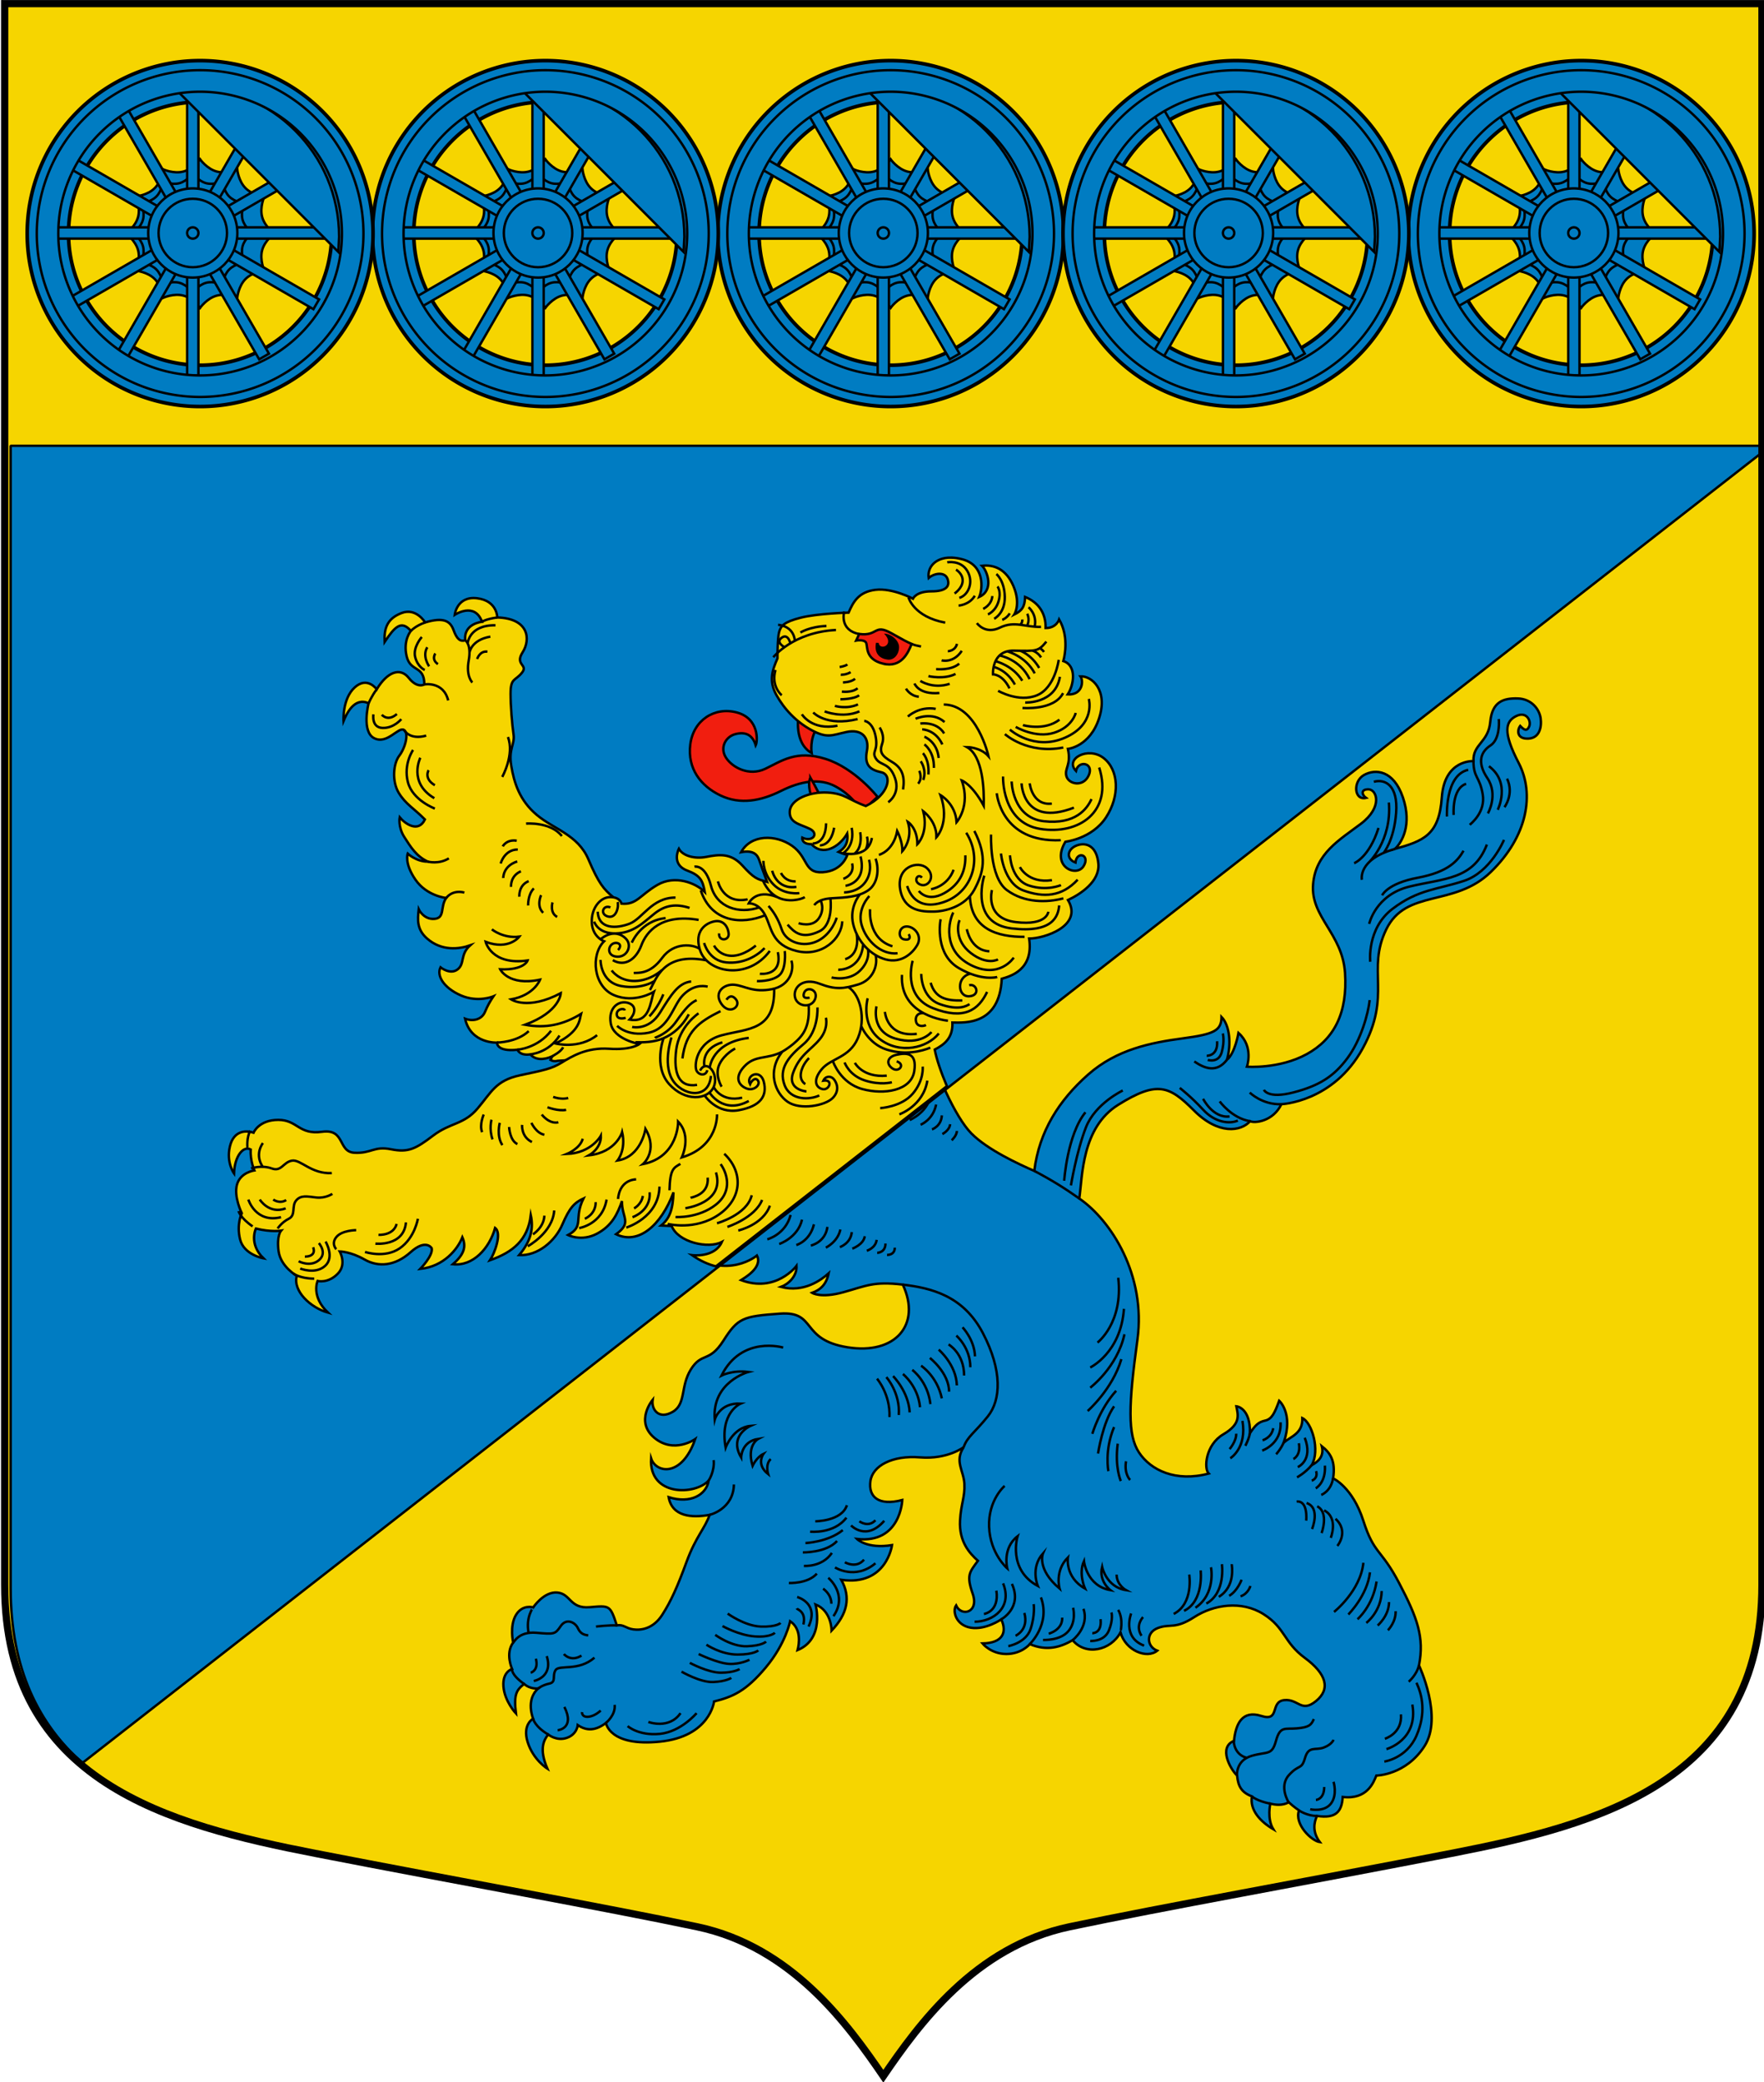 <?xml version="1.0" encoding="UTF-8" standalone="no"?>
<svg
   xmlns:dc="http://purl.org/dc/elements/1.1/"
   xmlns:cc="http://creativecommons.org/ns#"
   xmlns:rdf="http://www.w3.org/1999/02/22-rdf-syntax-ns#"
   xmlns:svg="http://www.w3.org/2000/svg"
   xmlns="http://www.w3.org/2000/svg"
   xmlns:sodipodi="http://sodipodi.sourceforge.net/DTD/sodipodi-0.dtd"
   xmlns:inkscape="http://www.inkscape.org/namespaces/inkscape"
   width="500"
   height="590"
   viewBox="0 0 132.292 156.104"
   version="1.1"
   id="svg847"
   sodipodi:docname="luban.svg"
   inkscape:version="1.0.2 (e86c870879, 2021-01-15, custom)">
  <defs
     id="defs841" />
  <sodipodi:namedview
     id="base"
     pagecolor="#ffffff"
     bordercolor="#666666"
     borderopacity="1.0"
     inkscape:pageopacity="0.0"
     inkscape:pageshadow="2"
     inkscape:zoom="0.87020432"
     inkscape:cx="359.87043"
     inkscape:cy="276.9829"
     inkscape:document-units="px"
     inkscape:current-layer="layer1"
     inkscape:document-rotation="0"
     showgrid="false"
     inkscape:snap-smooth-nodes="true"
     inkscape:showpageshadow="false"
     borderlayer="true"
     units="px"
     inkscape:window-width="1920"
     inkscape:window-height="1017"
     inkscape:window-x="-8"
     inkscape:window-y="-4"
     inkscape:window-maximized="1"
     inkscape:snap-global="true"
     showguides="true" />
  <g
     inkscape:label="Layer 1"
     inkscape:groupmode="layer"
     id="layer1"
     transform="translate(-415.691,-14.081)">
    <g
       id="g1385"
       inkscape:transform-center-x="2.6121897"
       inkscape:transform-center-y="7.9707106"
       style="stroke-width:1.013"
       transform="matrix(0.988,0,0,0.986,-7.332,-24.618)" />
    <g
       id="g1429"
       inkscape:transform-center-x="7.8853022"
       inkscape:transform-center-y="2.6169913"
       transform="matrix(0.699,0.699,-0.697,0.697,160.888,-20.529)"
       style="stroke-width:1.013" />
    <g
       id="g1433"
       inkscape:transform-center-x="7.9707103"
       inkscape:transform-center-y="-2.6121908"
       transform="matrix(0,0.988,-0.986,0,276.946,101.312)"
       style="stroke-width:1.013" />
    <g
       id="g1437"
       inkscape:transform-center-x="2.6169913"
       inkscape:transform-center-y="-7.8853041"
       transform="matrix(-0.699,0.699,-0.697,-0.697,272.857,269.532)"
       style="stroke-width:1.013" />
    <g
       id="g2913"
       transform="matrix(0.682,0,0,0.682,132.27,4.568)">
      <path
         style="font-variation-settings:normal;vector-effect:none;fill:#f6d500;fill-opacity:1;stroke:none;stroke-width:0.795;stroke-linecap:butt;stroke-linejoin:miter;stroke-miterlimit:4;stroke-dasharray:none;stroke-dashoffset:0;stroke-opacity:1;stop-color:#000000"
         d="M 609.325,14.35 V 188.188 c 0,21.718 -18.166,26.404 -34.13,29.514 -16.101,3.137 -31.592,5.882 -42.014,8.075 -10.422,2.193 -16.594,10.756 -20.474,16.428 -3.88,-5.672 -10.053,-14.235 -20.474,-16.428 -10.422,-2.193 -25.913,-4.938 -42.014,-8.075 -15.964,-3.111 -34.13,-7.796 -34.13,-29.514 V 14.35 Z"
         id="path2926"
         sodipodi:nodetypes="csszczsscc" />
      <g
         id="g2695">
        <path
           style="font-variation-settings:normal;opacity:1;vector-effect:none;fill:#007cc2;fill-opacity:1;stroke:#000000;stroke-width:0.265;stroke-linecap:butt;stroke-linejoin:miter;stroke-miterlimit:6;stroke-dasharray:none;stroke-dashoffset:0;stroke-opacity:1;stop-color:#000000;stop-opacity:1"
           d="m 517.875,129.134 c 0.466,2.489 2.726,7.613 4.512,9.42 1.786,1.806 5.227,3.385 6.921,4.125 0.535,-4.373 2.747,-7.791 5.911,-10.587 3.164,-2.796 6.952,-3.52 10.394,-3.984 3.441,-0.464 4.267,-0.827 4.283,-2.362 0.926,0.955 1.087,3.043 0.59,4.725 0.892,-0.714 1.274,-2.965 1.274,-2.965 1.72,1.515 0.93,3.713 0.93,3.713 0,0 3.534,0.282 6.572,-1.378 3.037,-1.66 4.502,-4.547 4.217,-8.917 -0.285,-4.37 -3.81,-6.144 -3.513,-9.767 0.279,-3.396 2.912,-4.873 5.24,-6.632 2.482,-1.875 1.745,-3.782 0.862,-3.799 -0.937,-0.018 -0.697,0.651 -0.283,0.941 -1.318,0.311 -1.47,-1.808 -0.227,-2.513 1.242,-0.705 3.262,-0.559 4.287,2.465 1.025,3.024 -0.113,4.948 -0.885,5.662 3.123,-0.892 4.865,-1.482 5.161,-5.679 0.296,-4.198 3.485,-3.979 3.485,-3.979 -0.097,-1.872 1.636,-2.046 1.839,-4.296 0.203,-2.25 1.453,-2.634 3.011,-2.594 1.557,0.04 2.393,1.211 2.53,2.161 0.136,0.951 -0.088,2.203 -1.361,2.255 -1.273,0.051 -1.237,-0.925 -0.885,-1.396 0.405,0.42 0.717,0.651 0.983,0.076 0.267,-0.576 -0.254,-1.735 -1.429,-1.154 -1.175,0.581 -1.488,1.749 0.283,5.153 1.771,3.405 0.971,8.071 -3.068,11.984 -4.039,3.912 -9.321,1.812 -11.505,6.326 -2.184,4.514 0.658,7.17 -2.585,13.077 -3.243,5.907 -8.937,6.127 -8.937,6.127 -0.92,1.911 -2.951,2.113 -3.44,1.869 -1.01,1.136 -3.488,1.518 -6.18,-1.181 -2.714,-2.721 -4.038,-3.289 -8.317,-0.627 -4.025,2.504 -3.936,7.848 -4.287,10.309 3.473,2.382 7.363,8.412 6.391,15.522 -0.973,7.11 -1.112,10.46 0.178,12.402 1.289,1.942 4.024,3.273 7.661,2.312 -0.554,-0.554 -0.359,-3.165 1.609,-4.316 1.968,-1.151 1.614,-2.132 1.428,-3.081 0,0 1.564,0.121 1.497,2.962 0.568,-0.846 0.905,-1.222 1.656,-1.384 0.751,-0.163 1.055,-0.812 1.559,-2.188 0,0 1.589,1.381 0.508,4.586 0.869,-0.705 2.089,-1.004 2.038,-2.68 1.045,0.475 1.979,3.543 1.029,5.181 0.652,-0.352 1.403,-0.928 1.113,-2.09 0.882,0.706 1.553,1.571 1.242,3.535 0,0 2.142,0.955 3.327,4.668 1.185,3.712 1.94,3.038 3.935,6.846 1.996,3.808 2.786,5.937 2.183,9.052 0,0 2.677,5.653 0.607,8.872 -2.069,3.219 -5.297,3.24 -5.297,3.24 -0.3,0.732 -0.999,2.675 -3.698,2.351 -0.097,1.635 -0.766,2.402 -2.824,2.086 -0.365,0.752 -0.511,1.791 0.31,2.881 -0.924,-0.132 -2.838,-1.982 -2.291,-3.49 0,0 -0.55,-0.357 -1.135,-0.9 0,0 -0.682,0.511 -2.02,0.154 0,0 -0.389,1.656 0.325,2.816 -1.395,-0.815 -2.62,-2.104 -2.344,-3.608 -1.174,-0.445 -1.527,-1.136 -1.635,-2.29 -0.723,-0.687 -2.102,-3.104 -0.341,-3.817 h -1e-5 c 0.192,-1.876 0.9,-3.408 3,-2.74 2.109,0.671 0.923,-1.578 2.529,-1.738 1.556,-0.155 1.857,1.433 3.489,0.104 1.632,-1.329 1.148,-2.994 -1.225,-4.743 -2.345,-1.728 -2.131,-3.284 -4.544,-4.812 -2.413,-1.528 -5.486,-1.054 -7.62,0.325 -2.131,1.376 -2.62,0.691 -3.981,1.192 -1.379,0.508 -1.249,2.053 -0.089,2.499 -1.131,0.935 -3.467,0.008 -4.043,-2.006 -1.081,2.011 -3.837,2.585 -5.258,0.853 -1.325,0.766 -2.829,1.232 -4.712,0.431 0,0 -0.885,1.086 -2.581,1.086 -1.696,0 -2.623,-1.16 -2.623,-1.16 2.187,-0.036 2.743,-1.182 2.065,-2.645 0,0 -1.696,1.18 -3.344,0.917 -1.653,-0.263 -2.045,-1.846 -1.624,-2.452 0.593,1.289 2.55,0.791 1.827,-1.282 -0.717,-2.055 -0.35,-2.365 0.575,-3.624 -0.928,-0.841 -2.092,-2.094 -1.966,-4.44 0.098,-1.816 0.555,-2.58 0.478,-4.028 -0.076,-1.448 -1.111,-2.482 -0.072,-4.029 0,0 -1.774,1.373 -4.811,1.127 -3.037,-0.246 -5.22,0.919 -5.451,2.618 -0.232,1.699 0.858,2.757 3.505,2.07 0,0 -0.164,4.819 -4.983,4.284 0,0 1.088,1.118 3.855,0.672 0,0 -0.585,4.529 -5.583,3.815 1.092,1.949 0.656,3.784 -1.063,5.59 0,0 0.017,-2.167 -1.768,-2.881 0,0 1.061,3.773 -1.973,5.022 0.185,-0.697 0.43,-2.341 -0.818,-3.18 0,0 -0.475,2.458 -2.677,5.087 -2.203,2.629 -3.642,3.228 -5.687,3.741 0,0 -0.435,3.865 -5.982,4.42 -5.547,0.555 -5.907,-2.06 -5.907,-2.06 -1.103,0.838 -2.093,0.922 -3.099,0.235 0,0 -0.077,1.035 -1.233,1.416 -1.116,0.368 -2.019,-0.383 -2.019,-0.383 -0.465,0.598 -1.039,1.559 -0.089,3.757 0,0 -1.548,-0.948 -2.167,-2.908 -0.619,-1.96 0.6,-2.588 0.6,-2.588 0,0 -0.868,-2.07 0.56,-3.319 0,0 -0.872,0.113 -1.548,-0.498 -0.838,0.668 -1.159,1.12 -0.902,3.247 0,0 -1.25,-1.323 -1.376,-2.964 -0.126,-1.641 0.953,-1.924 0.953,-1.924 0,0 -0.784,-1.7 0.117,-2.913 0,0 -0.42,-1.816 0.306,-3.027 v -2e-5 c 0.727,-1.211 1.899,-0.833 1.899,-0.833 0,0 1.166,-1.774 2.656,-1.635 1.49,0.14 1.352,1.8 3.56,1.61 2.209,-0.189 2.243,-0.236 2.978,2.007 0.726,-0.153 0.96,0.313 1.814,0.434 0.854,0.12 2.194,-0.07 3.171,-1.59 0.977,-1.519 1.681,-3.102 2.686,-5.844 1.011,-2.756 2.051,-3.718 2.531,-5.157 -2.018,0.365 -4.131,0.171 -4.504,-1.946 2.419,0.77 4.154,-0.267 4.41,-1.837 -1.454,1.629 -6.593,1.801 -6.341,-2.427 0.543,1.651 3.392,2.103 4.851,-2.12 0,0 -2.343,1.667 -4.502,-0.146 -2.159,-1.814 -0.178,-4.172 -0.178,-4.172 -0.155,1.123 0.715,2.194 2.206,1.324 1.492,-0.87 0.828,-2.795 1.996,-4.665 1.213,-1.943 2.001,-0.681 3.587,-3.173 1.586,-2.492 2.13,-2.668 6.215,-2.96 4.085,-0.292 2.16,2.853 7.422,3.699 5.262,0.846 8.138,-2.479 6.083,-6.887 -3.228,-0.383 -4.026,0.14 -6.535,0.835 -2.508,0.695 -3.441,0.067 -3.441,0.067 0.938,-0.338 1.572,-0.938 1.822,-2.145 -0.812,0.722 -2.717,2.155 -5.248,1.496 0.832,-0.312 1.78,-1.188 1.714,-2.317 0,0 -2.256,3.017 -6.105,1.565 0.237,-0.158 2.449,-1.358 1.751,-2.701 0,0 -3.218,2.733 -7.578,-0.284 z"
           id="path5788"
           sodipodi:nodetypes="czcszcccczssssczsczczssscssssssccssczzczcczcccccczzcsccccccccccccsszssssccccsccscscszcssccccccccscsccsccsccccsccsscsscszscccccsczssssczcccccccc" />
        <path
           id="path5642"
           style="font-variation-settings:normal;opacity:1;vector-effect:none;fill:none;fill-opacity:1;stroke:#000000;stroke-width:0.265;stroke-linecap:butt;stroke-linejoin:miter;stroke-miterlimit:8;stroke-dasharray:none;stroke-dashoffset:0;stroke-opacity:1;stop-color:#000000;stop-opacity:1"
           d="m 529.307,142.678 c 1.952,1.026 3.355,1.909 4.948,3.034 m -12.71,27.329 c 0.393,-1.148 1.218,-1.586 2.656,-3.381 1.438,-1.795 1.616,-5.015 -0.545,-9.15 -2.161,-4.135 -5.71,-4.964 -8.808,-5.332 m 0.759,-18.092 c 0,0 2.166,-0.912 2.337,-2.964 m -1.14,3.478 c 0,0 1.368,-0.513 1.71,-2.223 m -0.456,2.736 c 0,0 1.026,-0.342 1.083,-1.539 m 0.057,2.052 c 0,0 0.798,-0.399 0.855,-1.083 m 0.171,1.767 c 0,0 0.57,-0.513 0.57,-1.026 m 12.542,5.986 c 0,0 0.627,-3.763 1.653,-6.385 1.026,-2.622 4.048,-4.048 4.048,-4.048 m -6.442,9.92 c 0,0 0.342,-5.074 2.337,-7.525 m 14.765,-1.197 c 0,0 1.323,1.846 3.341,2.177 m -6.135,-6.567 c 1.189,0.813 2.485,1.251 3.58,-0.176 m 2.52,3.596 c 0,0 1.363,1.358 3.475,1.277 m -8.606,-0.593 c 0,0 1.083,2.166 2.907,1.938 m -5.473,-3.135 c 0,0 1.254,0.969 2.565,2.394 1.311,1.425 2.907,1.596 3.82,1.197 m -3.307,-6.67 c 0,0 1.197,0.399 1.539,-0.855 0.342,-1.254 0.114,-2.052 0.114,-2.052 m -1.767,2.451 c 0,0 1.254,0.057 1.14,-1.596 m 5.15,5.34 c 0,0 0.399,1.026 3.25,0.285 2.85,-0.741 4.447,-1.767 5.929,-3.763 1.482,-1.995 2.28,-4.846 2.451,-6.385 m -0.855,-13.226 c 0,0 -0.512,-2.222 3.62,-3.391 m -4.476,1.567 c 0,0 1.653,-0.627 2.679,-3.877 m 0.57,2.736 c 0,0 1.14,-1.368 1.368,-4.39 0.228,-3.021 -1.197,-3.763 -2.451,-3.421 m -0.627,8.95 c 0,0 2.622,-2.394 2.28,-6.67 m 8.893,2.451 c 0.114,-0.114 1.767,-1.368 1.425,-3.364 -0.342,-1.995 -1.006,-1.756 -1.016,-3.643 m -2.176,5.923 c 0,0 -0.228,-2.907 1.368,-3.421 m -2.109,3.592 c 0,0 -0.228,-4.561 2.337,-5.131 m 3.991,4.105 c 0,0 1.083,-1.425 0.285,-3.135 m -1.026,3.421 c 0,0 1.482,-2.964 -0.969,-4.789 m -0.114,5.188 c 0,0 1.18,-2.038 -0.057,-3.877 -1.237,-1.839 -0.627,-2.964 0.342,-3.592 0.969,-0.627 0.969,-2.337 0.912,-2.907 m -12.827,19.383 c 0,0 0.57,-1.311 3.934,-1.938 3.364,-0.627 4.39,-1.881 5.017,-2.964 M 566.136,115.519 c 0,0 0.684,-3.192 4.447,-4.105 3.763,-0.912 7.012,-0.741 8.494,-4.618 m -12.827,12.884 c 0,0 -0.399,-3.649 2.451,-5.815 2.85,-2.166 4.928,-2.104 7.867,-3.078 2.939,-0.974 4.39,-4.504 4.39,-4.504 m -82.777,43.346 c 0,0 2.223,-0.228 3.135,-2.565 m -1.368,3.135 c 0,0 1.995,-0.513 2.565,-2.679 m -1.254,3.192 c 0,0 2.052,-0.684 2.508,-2.679 m -0.627,2.793 c 0,0 1.482,-0.399 1.938,-2.28 m -0.342,2.337 c 0,0 1.596,-0.342 1.824,-2.052 m -0.171,2.28 c 0,0 1.311,-0.627 1.596,-1.995 m -0.057,1.938 c 0,0 1.197,-0.399 1.311,-1.653 m 0.057,1.824 c 0,0 1.254,-0.456 1.368,-1.368 m 0.228,1.596 c 0,0 0.969,-0.285 1.083,-1.197 m 0.057,1.425 c 0,0 0.912,0 0.912,-1.026 m 0.171,1.254 c 0,0 0.855,0.057 0.855,-0.798 m 7.449,8.76 c 0,0 1.311,1.368 1.368,3.192 m -2.052,-2.28 c 0,0 1.539,1.311 1.539,3.478 m -2.394,-2.508 c 0,0 1.71,0.969 1.71,3.421 m -2.793,-2.85 c 0,0 1.938,1.653 1.995,3.934 m -2.964,-3.021 c 0,0 2.109,1.653 2.109,3.706 m -3.078,-2.85 c 0,0 1.767,1.14 2.28,3.592 m -3.25,-3.135 c 0,0 1.71,1.254 1.995,3.763 m -3.021,-3.307 c 0,0 1.653,1.311 1.881,3.649 m -2.964,-3.421 c 0,0 1.71,1.71 1.824,3.991 m -2.565,-3.877 c 0,0 1.539,1.71 1.368,4.162 m -2.394,-3.991 c 0,0 1.482,1.71 1.368,4.219 m -11.687,-7.639 c 0,0 -4.561,-1.368 -6.784,3.078 0,0 1.197,-0.627 2.964,-0.399 0,0 -4.048,1.084 -3.706,5.245 0,0 0.513,-1.881 2.85,-1.767 0,0 -2.337,0.969 -1.653,4.846 0,0 0.798,-2.223 2.736,-2.394 0,0 -2.451,1.083 -1.026,3.478 0,0 0,-1.767 1.881,-2.052 0,0 -1.311,0.684 -0.627,2.964 0,0 0.456,-0.969 1.197,-1.311 0,0 -0.855,1.14 0.513,2.223 0,0 -0.342,-1.083 0.285,-1.653 m -6.82,2.355 c 0,0 0.663,-0.987 0.549,-2.241 m -0.455,6.023 c 0,0 2.621,-0.607 2.678,-3.344 m 8.95,4.048 c 0,0 2.907,0 3.478,-1.767 m 0.456,2.223 c 0,0 1.674,1.767 3.649,-0.513 m -2.736,0.057 c 0,0 0.969,0.741 1.767,-0.114 m -7.183,1.254 c 0,0 2.622,0.285 3.991,-1.539 m -4.504,2.793 c 0,0 2.508,-0.114 4.105,-1.425 m -4.39,2.451 c 0,0 2.565,0.057 3.763,-1.254 m -3.649,2.736 c 0,0 1.995,0.171 3.078,-1.425 m 1.425,1.026 c 0,0 1.254,0.741 2.109,-0.285 m -3.192,0.855 c 0,0 2.223,1.425 4.447,-0.456 m -9.52,2.166 c 0,0 2.052,0.114 3.078,-1.026 m 0.684,1.653 c 0,0 0.912,0.57 0.912,1.653 m -0.342,-2.85 c 0,0 2.223,1.824 0.57,4.219 m -3.991,-2.109 c 0,0 2.471,0.657 1.254,3.25 m -1.311,-1.995 c 0.057,0.114 1.083,0.342 0.741,1.767 m -8.323,-1.197 c 0,0 1.881,1.368 3.649,1.425 1.767,0.057 2.166,-0.399 2.166,-0.399 m -6.385,0.342 c 0,0 1.789,1.011 3.535,1.14 1.745,0.129 2.223,-0.399 2.223,-0.399 m -6.556,0.228 c 0,0 1.767,1.311 3.478,1.254 1.71,-0.057 2.109,-0.513 2.109,-0.513 m -6.556,0.342 c 0,0 1.596,1.083 3.421,1.083 1.824,0 2.28,-0.456 2.28,-0.456 m -6.556,0.399 c 0,0 2.109,1.026 3.364,1.083 1.254,0.057 2.223,-0.456 2.223,-0.456 m -6.556,0.342 c 0,0 1.995,1.083 3.421,1.083 1.425,0 2.052,-0.399 2.052,-0.399 m -6.385,0.285 c 0,0 2.052,1.197 3.478,1.14 1.425,-0.057 1.995,-0.456 1.995,-0.456 m -11.402,5.302 c 0,0 1.197,1.083 3.535,0.855 2.337,-0.228 4.048,-2.28 4.048,-2.28 m -5.302,0.969 c 0,0 2.28,0.855 3.535,-0.969 m -8.206,1.079 c 0,0 1.08,-0.851 0.966,-1.991 m -1.539,0.627 c 0,0 -0.627,0.627 -1.368,0.684 -0.741,0.057 -0.684,-0.513 -0.684,-0.513 m -5.382,0.722 c 0,0 0.154,0.837 1.656,1.739 m -3.969,-7.197 c 0,0 -0.141,0.598 1.325,1.641 m 1.548,0.498 c 0,0 0.432,-0.367 1.23,-0.538 0.798,-0.171 0.285,-0.855 0.684,-1.482 0.399,-0.627 2.508,0.171 4.276,-1.368 m -4.048,7.981 c 0,0 1.938,-0.171 0.741,-2.565 m -3.364,-2.85 c 0,0 2.166,-0.399 1.425,-2.736 m -1.767,1.824 c 0,0 0.912,-0.228 0.57,-1.539 m 3.078,-0.513 c 0,0 0.741,0.912 1.938,0.171 m -7.52,-1.435 c 0.109,0.01 0.565,-1.244 2.561,-1.073 1.995,0.171 2.052,0.171 2.679,-0.741 0.627,-0.912 1.596,-0.399 1.881,0.228 0.285,0.627 0.684,0.741 1.14,0.798 m 0.855,-0.969 c 0,0 1.546,-0.182 2.284,-0.119 m -9.195,-1.983 c 0.013,-0.007 -0.842,1.076 -0.5,2.786 m 62.558,-31.906 c 0,0 2.85,-2.166 2.28,-7.126 m -3.078,9.863 c 0,0 3.364,-1.596 3.706,-6.442 m -3.706,8.665 c 0,0 2.964,-2.223 3.763,-5.872 m -4.048,8.437 c 0,0 2.736,-2.394 3.706,-5.701 m -3.192,8.209 c 0,0 0.798,-2.736 2.622,-4.732 m -1.995,6.898 c 0,0 0.513,-3.421 1.767,-5.188 m -0.627,7.126 c 0,0 -0.456,-2.28 0.627,-4.846 m 0.741,5.929 c 0,0 -0.684,-1.482 -0.342,-4.105 m 1.368,3.991 c 0,0 -0.684,-0.627 -0.456,-2.052 m 11.469,-0.333 c 0,0 1.854,-1.129 1.33,-4.112 m -1.411,3.104 c 0,0 0.766,-0.887 0.726,-1.693 m 2.902,0.726 c 0,0 1.008,-0.282 1.169,-1.33 m -1.209,2.459 c 0,0 2.172,-0.73 2.016,-3.104 m 1.411,4.031 c 0,0 0.847,-0.363 0.605,-1.733 m -0.121,2.62 c 0,0 1.733,-0.726 0.766,-3.225 m 0.766,4.716 c 0,0 0.726,-0.202 0.484,-1.048 m 0.564,2.62 c 0,0 1.065,-0.381 1.298,-1.823 m -1.903,1.098 c 0,0 1.129,-0.605 1.008,-2.499 m -3.064,1.29 c 0,0 0.91,-0.491 1.604,-1.334 m -7.288,-2.133 c 0,0 0.431,-0.829 0.498,-1.382 m 2.888,2.309 c 0,0 0.501,-0.535 0.835,-1.295 m 2.47,8.592 c 0,0 0.242,-2.217 -1.048,-2.096 m 1.693,3.023 c 0,0 0.967,-2.338 -0.605,-2.862 m 1.653,3.306 c 0,0 0.847,-2.257 -0.484,-2.943 m 1.492,3.467 c 0,0 0.887,-2.177 -0.726,-3.023 m 1.451,3.91 c 0,0 1.33,-1.572 -0.202,-2.983 m -0.161,10.239 c 0,0 2.902,-2.298 3.225,-5.402 m -1.653,5.684 c 0,0 2.096,-2.096 2.378,-4.636 m -1.371,5.16 c 0,0 1.693,-1.451 2.096,-4.152 m -1.129,4.555 c 0,0 1.653,-1.25 1.693,-3.507 m -0.443,3.789 c 0,0 1.25,-1.048 1.25,-2.58 m -0.121,3.104 c 0,0 0.887,-0.887 0.847,-2.096 m 1.439,7.752 c 0,0 0.873,-0.727 1.12,-1.789 m -3.743,8.06 c 0,0 1.938,-0.57 1.767,-2.679 m -1.596,3.82 c 0,0 3.535,-0.969 2.85,-4.903 m -3.078,6.271 c 0,0 2.451,-0.342 3.535,-2.85 1.083,-2.508 0.627,-4.447 0,-5.815 m -12.928,14.037 c 0,0 0.896,0.605 1.981,0.61 m -7.155,-2.148 c 0,0 0.587,0.515 2.019,0.792 m 2.02,-0.154 c 0,0 -1.101,-1.735 0.039,-2.989 1.14,-1.254 1.368,-0.513 1.767,-1.881 0.399,-1.368 1.14,-0.798 2.052,-1.14 0.912,-0.342 1.083,-0.855 1.083,-0.855 m -2.565,7.639 c 0,0 1.539,0.342 2.28,-0.627 0.741,-0.969 0.285,-2.394 0.285,-2.394 m -1.938,1.995 c 0,0 0.912,-0.057 0.912,-1.425 m -9.589,-1.251 c 0,0 -0.159,-1.657 1.608,-2.17 1.767,-0.513 2.223,0 2.679,-1.653 0.456,-1.653 0.969,-1.254 2.28,-1.368 1.311,-0.114 1.596,-0.342 1.881,-1.026 m -8.791,2.401 c -0.046,0.222 0.125,1.59 1.494,1.875 m -6.404,-20.162 c 0,0 0.513,3.192 -1.71,4.333 m 2.964,-4.789 c 0,0 0.399,3.364 -1.824,4.447 m 2.964,-4.789 c 0,0 0.57,2.907 -1.71,4.447 m 2.907,-4.789 c 0,0 0.456,3.135 -1.71,4.333 m 2.793,-4.333 c 0,0.114 0.456,2.451 -1.425,3.592 m 2.508,-1.881 c 0,0 -0.456,1.254 -1.368,1.767 m 2.337,-1.083 c 0,0 -0.228,0.855 -1.083,1.14 m -26.327,2.539 c 0,0 2.383,-1.285 1.186,-3.907 m -3.078,3.307 c 0,0 1.71,-0.228 1.368,-2.565 m -2.394,3.421 c 2.08,-0.017 4.191,-1.592 3.135,-4.219 m 1.368,5.758 c 0,0 1.482,-0.627 0.969,-2.508 m -1.767,3.649 c 0,0 1.938,-0.342 2.451,-1.881 0.513,-1.539 0.342,-2.736 0.342,-2.736 m -0.442,4.403 c 0,0 2.323,-2.18 1.24,-5.144 m 0.855,3.991 c 0,0 1.539,-0.399 1.482,-1.767 m -2.109,2.451 c 0,0 1.881,0.114 2.793,-0.969 0.912,-1.083 0.513,-2.565 0.513,-2.565 m -0.062,3.573 c 0,0 1.886,-1.464 1.202,-3.459 m 0.969,2.679 c 0,0 1.083,0.057 0.912,-1.539 m -1.14,2.394 c 0,0 1.539,0.114 2.052,-1.14 0.513,-1.254 0.285,-1.995 0.285,-1.995 m 0.977,2.207 c -0.008,0.016 0.391,-1.409 -0.236,-2.492 m 1.425,0.399 c 0,0 -1.026,2.622 1.425,3.535 m -0.114,-3.135 c 0,0 -0.912,0.912 -0.171,2.052 m -15.05,-16.476 c 0,0 -1.824,1.539 -1.71,4.504 0.114,2.964 1.995,4.561 1.995,4.561 0,0 -0.57,-2.223 1.14,-3.535 0,0 -1.14,3.649 2.223,5.473 0,0 -0.855,-1.995 0.57,-3.592 0,0 -0.741,1.71 1.824,3.877 0,0 -0.57,-1.938 0.912,-3.421 0,0 -0.342,2.166 1.881,3.421 0,0 -0.741,-1.653 -0.114,-3.021 0,0 0.285,2.736 2.907,3.192 0,0 -1.311,-0.969 -0.912,-2.565 0,0 0.456,2.223 2.622,2.565 0,0 -1.026,-0.57 -1.026,-1.71"
           sodipodi:nodetypes="cccssccccccccccccsccccccccccccsccsccccssccccccsccccsccccccccccssccsccsccsscccccccccccccccccccccccccccccccccccccccccccccccccccccccccccccccccccccccccccccccccccccccccccscczccsccsccsccsccsccsccccccsccccccssccccccccccsssccccccccccccccccccccccccccccccccccccccccccccccccccccccccccccccccccccccccccccsccccccsssccsccccsssccccccccccccccccccccccccccsccccccsccccccsccccccccscccccccccccc" />
      </g>
      <g
         id="g2664"
         transform="translate(0.171,-0.776)">
        <g
           id="g2343"
           style="fill:#007cc2;fill-opacity:1">
          <path
             id="path2338"
             style="opacity:1;fill:#007cc2;fill-opacity:1;stroke:#000000;stroke-width:1.5;stroke-miterlimit:4;stroke-dasharray:none"
             d="m 1937.143,80.713 a 71.75,71.75 0 0 0 -71.75,71.752 71.75,71.75 0 0 0 71.75,71.75 71.75,71.75 0 0 0 71.75,-71.75 71.75,71.75 0 0 0 -71.75,-71.752 z m -0.025,17.143 a 54.609,54.609 0 0 1 0.025,0 54.609,54.609 0 0 1 54.609,54.609 54.609,54.609 0 0 1 -54.609,54.607 54.609,54.609 0 0 1 -54.607,-54.607 54.609,54.609 0 0 1 54.582,-54.609 z"
             transform="scale(0.265)" />
          <g
             id="g2431"
             style="fill:#007cc2;fill-opacity:1">
            <path
               id="path2413"
               style="opacity:1;fill:#007cc2;fill-opacity:1;stroke:#000000;stroke-width:1;stroke-miterlimit:4;stroke-dasharray:none"
               d="m 1937.143,121.652 c 0,0 -2.808,3.968 -6.899,5.064 -4.091,1.096 -8.507,-0.935 -8.507,-0.935 0,0 -0.448,4.84 -3.442,7.835 -2.995,2.995 -7.835,3.443 -7.835,3.443 0,0 2.032,4.416 0.935,8.507 -1.096,4.091 -5.062,6.899 -5.062,6.899 0,0 3.966,2.808 5.062,6.899 1.096,4.091 -0.935,8.505 -0.935,8.505 0,0 4.84,0.45 7.835,3.444 2.995,2.995 3.442,7.835 3.442,7.835 0,0 4.416,-2.034 8.507,-0.937 4.091,1.096 6.899,5.064 6.899,5.064 0,0 2.808,-3.968 6.899,-5.064 4.091,-1.096 8.507,0.937 8.507,0.937 0,0 0.448,-4.84 3.443,-7.835 2.995,-2.995 7.835,-3.444 7.835,-3.444 0,0 -2.032,-4.414 -0.936,-8.505 1.096,-4.091 5.064,-6.899 5.064,-6.899 0,0 -3.968,-2.808 -5.064,-6.899 -1.096,-4.091 0.936,-8.507 0.936,-8.507 0,0 -4.84,-0.448 -7.835,-3.443 -2.995,-2.995 -3.443,-7.835 -3.443,-7.835 0,0 -4.416,2.032 -8.507,0.935 -4.091,-1.096 -6.899,-5.064 -6.899,-5.064 z"
               transform="scale(0.265)"
               sodipodi:nodetypes="cscscscscscscscscscscscsc" />
            <path
               id="path2439"
               style="opacity:1;fill:#007cc2;fill-opacity:1;stroke:#000000;stroke-width:0.265;stroke-miterlimit:4;stroke-dasharray:none"
               d="m 512.536,33.787 c 0,0 -0.597,0.844 -1.467,1.077 -0.87,0.233 -1.809,-0.199 -1.809,-0.199 0,0 -0.095,1.029 -0.732,1.666 -0.637,0.637 -1.666,0.732 -1.666,0.732 0,0 0.432,0.939 0.199,1.809 -0.233,0.87 -1.077,1.467 -1.077,1.467 0,0 0.844,0.597 1.077,1.467 0.233,0.87 -0.199,1.809 -0.199,1.809 0,0 1.029,0.096 1.666,0.733 0.637,0.637 0.732,1.666 0.732,1.666 0,0 0.939,-0.432 1.809,-0.199 0.87,0.233 1.467,1.077 1.467,1.077 0,0 0.597,-0.844 1.467,-1.077 0.87,-0.233 1.809,0.199 1.809,0.199 0,0 0.095,-1.029 0.732,-1.666 0.637,-0.637 1.666,-0.733 1.666,-0.733 0,0 -0.432,-0.939 -0.199,-1.809 0.233,-0.87 1.077,-1.467 1.077,-1.467 0,0 -0.844,-0.597 -1.077,-1.467 -0.233,-0.87 0.199,-1.809 0.199,-1.809 0,0 -1.029,-0.095 -1.666,-0.732 -0.637,-0.637 -0.732,-1.666 -0.732,-1.666 0,0 -0.939,0.432 -1.809,0.199 -0.87,-0.233 -1.467,-1.077 -1.467,-1.077 z"
               sodipodi:nodetypes="cscscscscscscscscscscscsc" />
          </g>
          <path
             id="rect2357"
             style="opacity:1;fill:#007cc2;fill-opacity:1;stroke:#000000;stroke-width:0.265;stroke-miterlimit:4;stroke-dasharray:none"
             d="m 496.858,39.719 h 31.355 v 1.24 h -31.355 z" />
          <path
             id="rect2359"
             style="opacity:1;fill:#007cc2;fill-opacity:1;stroke:#000000;stroke-width:0.265;stroke-miterlimit:4;stroke-dasharray:none"
             transform="rotate(90)"
             d="m 24.662,-513.156 h 31.355 v 1.24 H 24.662 Z" />
          <path
             id="rect2361"
             style="opacity:1;fill:#007cc2;fill-opacity:1;stroke:#000000;stroke-width:0.265;stroke-miterlimit:4;stroke-dasharray:none"
             transform="rotate(60)"
             d="m 275.525,-424.319 h 31.355 v 1.24 h -31.355 z" />
          <path
             id="rect2363"
             style="opacity:1;fill:#007cc2;fill-opacity:1;stroke:#000000;stroke-width:0.265;stroke-miterlimit:4;stroke-dasharray:none"
             transform="rotate(150)"
             d="m -439.377,-291.823 h 31.355 v 1.24 h -31.355 z" />
          <path
             id="rect2365"
             style="opacity:1;fill:#007cc2;fill-opacity:1;stroke:#000000;stroke-width:0.265;stroke-miterlimit:4;stroke-dasharray:none"
             transform="rotate(120)"
             d="m -237.01,-464.659 h 31.355 v 1.24 h -31.355 z" />
          <path
             id="rect2367"
             style="opacity:1;fill:#007cc2;fill-opacity:1;stroke:#000000;stroke-width:0.265;stroke-miterlimit:4;stroke-dasharray:none"
             transform="rotate(-150)"
             d="m -479.716,220.713 h 31.355 v 1.24 h -31.355 z" />
          <g
             id="g2436"
             style="fill:#007cc2;fill-opacity:1">
            <circle
               style="opacity:1;fill:#007cc2;fill-opacity:1;stroke:#000000;stroke-width:0.265;stroke-miterlimit:4;stroke-dasharray:none"
               id="circle2351"
               cx="512.536"
               cy="40.339"
               r="4.902" />
            <circle
               style="opacity:1;fill:#007cc2;fill-opacity:1;stroke:#000000;stroke-width:0.265;stroke-miterlimit:4;stroke-dasharray:none"
               id="circle2349"
               cx="512.536"
               cy="40.339"
               r="3.763" />
            <circle
               style="opacity:1;fill:#007cc2;fill-opacity:1;stroke:#000000;stroke-width:0.265;stroke-miterlimit:4;stroke-dasharray:none"
               id="circle2353"
               cx="512.536"
               cy="40.339"
               r="0.623" />
          </g>
          <path
             id="path2391"
             style="opacity:1;fill:#007cc2;fill-opacity:1;stroke:#000000;stroke-width:0.265;stroke-miterlimit:4;stroke-dasharray:none"
             d="m 528.628,40.756 c 1.4e-4,-9.117 -7.391,-16.508 -16.507,-16.507 l -1.667,0.084 18.09,18.09 z"
             sodipodi:nodetypes="ccccc" />
          <path
             id="circle2345"
             style="opacity:1;fill:#007cc2;fill-opacity:1;stroke:#000000;stroke-width:1;stroke-miterlimit:4;stroke-dasharray:none"
             d="m 1937.143,84.686 a 67.779,67.779 0 0 0 -67.777,67.779 67.779,67.779 0 0 0 67.777,67.777 67.779,67.779 0 0 0 67.779,-67.777 67.779,67.779 0 0 0 -67.779,-67.779 z m -0.193,8.93 a 58.849,58.849 0 0 1 0.193,0 58.849,58.849 0 0 1 58.85,58.85 58.849,58.849 0 0 1 -58.85,58.848 58.849,58.849 0 0 1 -58.848,-58.848 58.849,58.849 0 0 1 58.654,-58.85 z"
             transform="scale(0.265)" />
        </g>
        <g
           id="g2475"
           transform="translate(-37.968)"
           style="fill:#007cc2;fill-opacity:1">
          <path
             id="path2443"
             style="opacity:1;fill:#007cc2;fill-opacity:1;stroke:#000000;stroke-width:1.5;stroke-miterlimit:4;stroke-dasharray:none"
             d="m 1937.143,80.713 a 71.75,71.75 0 0 0 -71.75,71.752 71.75,71.75 0 0 0 71.75,71.75 71.75,71.75 0 0 0 71.75,-71.75 71.75,71.75 0 0 0 -71.75,-71.752 z m -0.025,17.143 a 54.609,54.609 0 0 1 0.025,0 54.609,54.609 0 0 1 54.609,54.609 54.609,54.609 0 0 1 -54.609,54.607 54.609,54.609 0 0 1 -54.607,-54.607 54.609,54.609 0 0 1 54.582,-54.609 z"
             transform="scale(0.265)" />
          <g
             id="g2449"
             style="fill:#007cc2;fill-opacity:1">
            <path
               id="path2445"
               style="opacity:1;fill:#007cc2;fill-opacity:1;stroke:#000000;stroke-width:1;stroke-miterlimit:4;stroke-dasharray:none"
               d="m 1937.143,121.652 c 0,0 -2.808,3.968 -6.899,5.064 -4.091,1.096 -8.507,-0.935 -8.507,-0.935 0,0 -0.448,4.84 -3.442,7.835 -2.995,2.995 -7.835,3.443 -7.835,3.443 0,0 2.032,4.416 0.935,8.507 -1.096,4.091 -5.062,6.899 -5.062,6.899 0,0 3.966,2.808 5.062,6.899 1.096,4.091 -0.935,8.505 -0.935,8.505 0,0 4.84,0.45 7.835,3.444 2.995,2.995 3.442,7.835 3.442,7.835 0,0 4.416,-2.034 8.507,-0.937 4.091,1.096 6.899,5.064 6.899,5.064 0,0 2.808,-3.968 6.899,-5.064 4.091,-1.096 8.507,0.937 8.507,0.937 0,0 0.448,-4.84 3.443,-7.835 2.995,-2.995 7.835,-3.444 7.835,-3.444 0,0 -2.032,-4.414 -0.936,-8.505 1.096,-4.091 5.064,-6.899 5.064,-6.899 0,0 -3.968,-2.808 -5.064,-6.899 -1.096,-4.091 0.936,-8.507 0.936,-8.507 0,0 -4.84,-0.448 -7.835,-3.443 -2.995,-2.995 -3.443,-7.835 -3.443,-7.835 0,0 -4.416,2.032 -8.507,0.935 -4.091,-1.096 -6.899,-5.064 -6.899,-5.064 z"
               transform="scale(0.265)"
               sodipodi:nodetypes="cscscscscscscscscscscscsc" />
            <path
               id="path2447"
               style="opacity:1;fill:#007cc2;fill-opacity:1;stroke:#000000;stroke-width:0.265;stroke-miterlimit:4;stroke-dasharray:none"
               d="m 512.536,33.787 c 0,0 -0.597,0.844 -1.467,1.077 -0.87,0.233 -1.809,-0.199 -1.809,-0.199 0,0 -0.095,1.029 -0.732,1.666 -0.637,0.637 -1.666,0.732 -1.666,0.732 0,0 0.432,0.939 0.199,1.809 -0.233,0.87 -1.077,1.467 -1.077,1.467 0,0 0.844,0.597 1.077,1.467 0.233,0.87 -0.199,1.809 -0.199,1.809 0,0 1.029,0.096 1.666,0.733 0.637,0.637 0.732,1.666 0.732,1.666 0,0 0.939,-0.432 1.809,-0.199 0.87,0.233 1.467,1.077 1.467,1.077 0,0 0.597,-0.844 1.467,-1.077 0.87,-0.233 1.809,0.199 1.809,0.199 0,0 0.095,-1.029 0.732,-1.666 0.637,-0.637 1.666,-0.733 1.666,-0.733 0,0 -0.432,-0.939 -0.199,-1.809 0.233,-0.87 1.077,-1.467 1.077,-1.467 0,0 -0.844,-0.597 -1.077,-1.467 -0.233,-0.87 0.199,-1.809 0.199,-1.809 0,0 -1.029,-0.095 -1.666,-0.732 -0.637,-0.637 -0.732,-1.666 -0.732,-1.666 0,0 -0.939,0.432 -1.809,0.199 -0.87,-0.233 -1.467,-1.077 -1.467,-1.077 z"
               sodipodi:nodetypes="cscscscscscscscscscscscsc" />
          </g>
          <path
             id="path2451"
             style="opacity:1;fill:#007cc2;fill-opacity:1;stroke:#000000;stroke-width:0.265;stroke-miterlimit:4;stroke-dasharray:none"
             d="m 496.858,39.719 h 31.355 v 1.24 h -31.355 z" />
          <path
             id="path2453"
             style="opacity:1;fill:#007cc2;fill-opacity:1;stroke:#000000;stroke-width:0.265;stroke-miterlimit:4;stroke-dasharray:none"
             transform="rotate(90)"
             d="m 24.662,-513.156 h 31.355 v 1.24 H 24.662 Z" />
          <path
             id="path2455"
             style="opacity:1;fill:#007cc2;fill-opacity:1;stroke:#000000;stroke-width:0.265;stroke-miterlimit:4;stroke-dasharray:none"
             transform="rotate(60)"
             d="m 275.525,-424.319 h 31.355 v 1.24 h -31.355 z" />
          <path
             id="path2457"
             style="opacity:1;fill:#007cc2;fill-opacity:1;stroke:#000000;stroke-width:0.265;stroke-miterlimit:4;stroke-dasharray:none"
             transform="rotate(150)"
             d="m -439.377,-291.823 h 31.355 v 1.24 h -31.355 z" />
          <path
             id="path2459"
             style="opacity:1;fill:#007cc2;fill-opacity:1;stroke:#000000;stroke-width:0.265;stroke-miterlimit:4;stroke-dasharray:none"
             transform="rotate(120)"
             d="m -237.01,-464.659 h 31.355 v 1.24 h -31.355 z" />
          <path
             id="path2461"
             style="opacity:1;fill:#007cc2;fill-opacity:1;stroke:#000000;stroke-width:0.265;stroke-miterlimit:4;stroke-dasharray:none"
             transform="rotate(-150)"
             d="m -479.716,220.713 h 31.355 v 1.24 h -31.355 z" />
          <g
             id="g2469"
             style="fill:#007cc2;fill-opacity:1">
            <circle
               style="opacity:1;fill:#007cc2;fill-opacity:1;stroke:#000000;stroke-width:0.265;stroke-miterlimit:4;stroke-dasharray:none"
               id="circle2463"
               cx="512.536"
               cy="40.339"
               r="4.902" />
            <circle
               style="opacity:1;fill:#007cc2;fill-opacity:1;stroke:#000000;stroke-width:0.265;stroke-miterlimit:4;stroke-dasharray:none"
               id="circle2465"
               cx="512.536"
               cy="40.339"
               r="3.763" />
            <circle
               style="opacity:1;fill:#007cc2;fill-opacity:1;stroke:#000000;stroke-width:0.265;stroke-miterlimit:4;stroke-dasharray:none"
               id="circle2467"
               cx="512.536"
               cy="40.339"
               r="0.623" />
          </g>
          <path
             id="path2471"
             style="opacity:1;fill:#007cc2;fill-opacity:1;stroke:#000000;stroke-width:0.265;stroke-miterlimit:4;stroke-dasharray:none"
             d="m 528.628,40.756 c 1.4e-4,-9.117 -7.391,-16.508 -16.507,-16.507 l -1.667,0.084 18.09,18.09 z"
             sodipodi:nodetypes="ccccc" />
          <path
             id="path2473"
             style="opacity:1;fill:#007cc2;fill-opacity:1;stroke:#000000;stroke-width:1;stroke-miterlimit:4;stroke-dasharray:none"
             d="m 1937.143,84.686 a 67.779,67.779 0 0 0 -67.777,67.779 67.779,67.779 0 0 0 67.777,67.777 67.779,67.779 0 0 0 67.779,-67.777 67.779,67.779 0 0 0 -67.779,-67.779 z m -0.193,8.93 a 58.849,58.849 0 0 1 0.193,0 58.849,58.849 0 0 1 58.85,58.85 58.849,58.849 0 0 1 -58.85,58.848 58.849,58.849 0 0 1 -58.848,-58.848 58.849,58.849 0 0 1 58.654,-58.85 z"
             transform="scale(0.265)" />
        </g>
        <g
           id="g2509"
           transform="translate(-75.935)"
           style="fill:#007cc2;fill-opacity:1">
          <path
             id="path2477"
             style="opacity:1;fill:#007cc2;fill-opacity:1;stroke:#000000;stroke-width:1.5;stroke-miterlimit:4;stroke-dasharray:none"
             d="m 1937.143,80.713 a 71.75,71.75 0 0 0 -71.75,71.752 71.75,71.75 0 0 0 71.75,71.75 71.75,71.75 0 0 0 71.75,-71.75 71.75,71.75 0 0 0 -71.75,-71.752 z m -0.025,17.143 a 54.609,54.609 0 0 1 0.025,0 54.609,54.609 0 0 1 54.609,54.609 54.609,54.609 0 0 1 -54.609,54.607 54.609,54.609 0 0 1 -54.607,-54.607 54.609,54.609 0 0 1 54.582,-54.609 z"
             transform="scale(0.265)" />
          <g
             id="g2483"
             style="fill:#007cc2;fill-opacity:1">
            <path
               id="path2479"
               style="opacity:1;fill:#007cc2;fill-opacity:1;stroke:#000000;stroke-width:1;stroke-miterlimit:4;stroke-dasharray:none"
               d="m 1937.143,121.652 c 0,0 -2.808,3.968 -6.899,5.064 -4.091,1.096 -8.507,-0.935 -8.507,-0.935 0,0 -0.448,4.84 -3.442,7.835 -2.995,2.995 -7.835,3.443 -7.835,3.443 0,0 2.032,4.416 0.935,8.507 -1.096,4.091 -5.062,6.899 -5.062,6.899 0,0 3.966,2.808 5.062,6.899 1.096,4.091 -0.935,8.505 -0.935,8.505 0,0 4.84,0.45 7.835,3.444 2.995,2.995 3.442,7.835 3.442,7.835 0,0 4.416,-2.034 8.507,-0.937 4.091,1.096 6.899,5.064 6.899,5.064 0,0 2.808,-3.968 6.899,-5.064 4.091,-1.096 8.507,0.937 8.507,0.937 0,0 0.448,-4.84 3.443,-7.835 2.995,-2.995 7.835,-3.444 7.835,-3.444 0,0 -2.032,-4.414 -0.936,-8.505 1.096,-4.091 5.064,-6.899 5.064,-6.899 0,0 -3.968,-2.808 -5.064,-6.899 -1.096,-4.091 0.936,-8.507 0.936,-8.507 0,0 -4.84,-0.448 -7.835,-3.443 -2.995,-2.995 -3.443,-7.835 -3.443,-7.835 0,0 -4.416,2.032 -8.507,0.935 -4.091,-1.096 -6.899,-5.064 -6.899,-5.064 z"
               transform="scale(0.265)"
               sodipodi:nodetypes="cscscscscscscscscscscscsc" />
            <path
               id="path2481"
               style="opacity:1;fill:#007cc2;fill-opacity:1;stroke:#000000;stroke-width:0.265;stroke-miterlimit:4;stroke-dasharray:none"
               d="m 512.536,33.787 c 0,0 -0.597,0.844 -1.467,1.077 -0.87,0.233 -1.809,-0.199 -1.809,-0.199 0,0 -0.095,1.029 -0.732,1.666 -0.637,0.637 -1.666,0.732 -1.666,0.732 0,0 0.432,0.939 0.199,1.809 -0.233,0.87 -1.077,1.467 -1.077,1.467 0,0 0.844,0.597 1.077,1.467 0.233,0.87 -0.199,1.809 -0.199,1.809 0,0 1.029,0.096 1.666,0.733 0.637,0.637 0.732,1.666 0.732,1.666 0,0 0.939,-0.432 1.809,-0.199 0.87,0.233 1.467,1.077 1.467,1.077 0,0 0.597,-0.844 1.467,-1.077 0.87,-0.233 1.809,0.199 1.809,0.199 0,0 0.095,-1.029 0.732,-1.666 0.637,-0.637 1.666,-0.733 1.666,-0.733 0,0 -0.432,-0.939 -0.199,-1.809 0.233,-0.87 1.077,-1.467 1.077,-1.467 0,0 -0.844,-0.597 -1.077,-1.467 -0.233,-0.87 0.199,-1.809 0.199,-1.809 0,0 -1.029,-0.095 -1.666,-0.732 -0.637,-0.637 -0.732,-1.666 -0.732,-1.666 0,0 -0.939,0.432 -1.809,0.199 -0.87,-0.233 -1.467,-1.077 -1.467,-1.077 z"
               sodipodi:nodetypes="cscscscscscscscscscscscsc" />
          </g>
          <path
             id="path2485"
             style="opacity:1;fill:#007cc2;fill-opacity:1;stroke:#000000;stroke-width:0.265;stroke-miterlimit:4;stroke-dasharray:none"
             d="m 496.858,39.719 h 31.355 v 1.24 h -31.355 z" />
          <path
             id="path2487"
             style="opacity:1;fill:#007cc2;fill-opacity:1;stroke:#000000;stroke-width:0.265;stroke-miterlimit:4;stroke-dasharray:none"
             transform="rotate(90)"
             d="m 24.662,-513.156 h 31.355 v 1.24 H 24.662 Z" />
          <path
             id="path2489"
             style="opacity:1;fill:#007cc2;fill-opacity:1;stroke:#000000;stroke-width:0.265;stroke-miterlimit:4;stroke-dasharray:none"
             transform="rotate(60)"
             d="m 275.525,-424.319 h 31.355 v 1.24 h -31.355 z" />
          <path
             id="path2491"
             style="opacity:1;fill:#007cc2;fill-opacity:1;stroke:#000000;stroke-width:0.265;stroke-miterlimit:4;stroke-dasharray:none"
             transform="rotate(150)"
             d="m -439.377,-291.823 h 31.355 v 1.24 h -31.355 z" />
          <path
             id="path2493"
             style="opacity:1;fill:#007cc2;fill-opacity:1;stroke:#000000;stroke-width:0.265;stroke-miterlimit:4;stroke-dasharray:none"
             transform="rotate(120)"
             d="m -237.01,-464.659 h 31.355 v 1.24 h -31.355 z" />
          <path
             id="path2495"
             style="opacity:1;fill:#007cc2;fill-opacity:1;stroke:#000000;stroke-width:0.265;stroke-miterlimit:4;stroke-dasharray:none"
             transform="rotate(-150)"
             d="m -479.716,220.713 h 31.355 v 1.24 h -31.355 z" />
          <g
             id="g2503"
             style="fill:#007cc2;fill-opacity:1">
            <circle
               style="opacity:1;fill:#007cc2;fill-opacity:1;stroke:#000000;stroke-width:0.265;stroke-miterlimit:4;stroke-dasharray:none"
               id="circle2497"
               cx="512.536"
               cy="40.339"
               r="4.902" />
            <circle
               style="opacity:1;fill:#007cc2;fill-opacity:1;stroke:#000000;stroke-width:0.265;stroke-miterlimit:4;stroke-dasharray:none"
               id="circle2499"
               cx="512.536"
               cy="40.339"
               r="3.763" />
            <circle
               style="opacity:1;fill:#007cc2;fill-opacity:1;stroke:#000000;stroke-width:0.265;stroke-miterlimit:4;stroke-dasharray:none"
               id="circle2501"
               cx="512.536"
               cy="40.339"
               r="0.623" />
          </g>
          <path
             id="path2505"
             style="opacity:1;fill:#007cc2;fill-opacity:1;stroke:#000000;stroke-width:0.265;stroke-miterlimit:4;stroke-dasharray:none"
             d="m 528.628,40.756 c 1.4e-4,-9.117 -7.391,-16.508 -16.507,-16.507 l -1.667,0.084 18.09,18.09 z"
             sodipodi:nodetypes="ccccc" />
          <path
             id="path2507"
             style="opacity:1;fill:#007cc2;fill-opacity:1;stroke:#000000;stroke-width:1;stroke-miterlimit:4;stroke-dasharray:none"
             d="m 1937.143,84.686 a 67.779,67.779 0 0 0 -67.777,67.779 67.779,67.779 0 0 0 67.777,67.777 67.779,67.779 0 0 0 67.779,-67.777 67.779,67.779 0 0 0 -67.779,-67.779 z m -0.193,8.93 a 58.849,58.849 0 0 1 0.193,0 58.849,58.849 0 0 1 58.85,58.85 58.849,58.849 0 0 1 -58.85,58.848 58.849,58.849 0 0 1 -58.848,-58.848 58.849,58.849 0 0 1 58.654,-58.85 z"
             transform="scale(0.265)" />
        </g>
        <g
           id="g2543"
           transform="translate(75.935)"
           style="fill:#007cc2;fill-opacity:1">
          <path
             id="path2511"
             style="opacity:1;fill:#007cc2;fill-opacity:1;stroke:#000000;stroke-width:1.5;stroke-miterlimit:4;stroke-dasharray:none"
             d="m 1937.143,80.713 a 71.75,71.75 0 0 0 -71.75,71.752 71.75,71.75 0 0 0 71.75,71.75 71.75,71.75 0 0 0 71.75,-71.75 71.75,71.75 0 0 0 -71.75,-71.752 z m -0.025,17.143 a 54.609,54.609 0 0 1 0.025,0 54.609,54.609 0 0 1 54.609,54.609 54.609,54.609 0 0 1 -54.609,54.607 54.609,54.609 0 0 1 -54.607,-54.607 54.609,54.609 0 0 1 54.582,-54.609 z"
             transform="scale(0.265)" />
          <g
             id="g2517"
             style="fill:#007cc2;fill-opacity:1">
            <path
               id="path2513"
               style="opacity:1;fill:#007cc2;fill-opacity:1;stroke:#000000;stroke-width:1;stroke-miterlimit:4;stroke-dasharray:none"
               d="m 1937.143,121.652 c 0,0 -2.808,3.968 -6.899,5.064 -4.091,1.096 -8.507,-0.935 -8.507,-0.935 0,0 -0.448,4.84 -3.442,7.835 -2.995,2.995 -7.835,3.443 -7.835,3.443 0,0 2.032,4.416 0.935,8.507 -1.096,4.091 -5.062,6.899 -5.062,6.899 0,0 3.966,2.808 5.062,6.899 1.096,4.091 -0.935,8.505 -0.935,8.505 0,0 4.84,0.45 7.835,3.444 2.995,2.995 3.442,7.835 3.442,7.835 0,0 4.416,-2.034 8.507,-0.937 4.091,1.096 6.899,5.064 6.899,5.064 0,0 2.808,-3.968 6.899,-5.064 4.091,-1.096 8.507,0.937 8.507,0.937 0,0 0.448,-4.84 3.443,-7.835 2.995,-2.995 7.835,-3.444 7.835,-3.444 0,0 -2.032,-4.414 -0.936,-8.505 1.096,-4.091 5.064,-6.899 5.064,-6.899 0,0 -3.968,-2.808 -5.064,-6.899 -1.096,-4.091 0.936,-8.507 0.936,-8.507 0,0 -4.84,-0.448 -7.835,-3.443 -2.995,-2.995 -3.443,-7.835 -3.443,-7.835 0,0 -4.416,2.032 -8.507,0.935 -4.091,-1.096 -6.899,-5.064 -6.899,-5.064 z"
               transform="scale(0.265)"
               sodipodi:nodetypes="cscscscscscscscscscscscsc" />
            <path
               id="path2515"
               style="opacity:1;fill:#007cc2;fill-opacity:1;stroke:#000000;stroke-width:0.265;stroke-miterlimit:4;stroke-dasharray:none"
               d="m 512.536,33.787 c 0,0 -0.597,0.844 -1.467,1.077 -0.87,0.233 -1.809,-0.199 -1.809,-0.199 0,0 -0.095,1.029 -0.732,1.666 -0.637,0.637 -1.666,0.732 -1.666,0.732 0,0 0.432,0.939 0.199,1.809 -0.233,0.87 -1.077,1.467 -1.077,1.467 0,0 0.844,0.597 1.077,1.467 0.233,0.87 -0.199,1.809 -0.199,1.809 0,0 1.029,0.096 1.666,0.733 0.637,0.637 0.732,1.666 0.732,1.666 0,0 0.939,-0.432 1.809,-0.199 0.87,0.233 1.467,1.077 1.467,1.077 0,0 0.597,-0.844 1.467,-1.077 0.87,-0.233 1.809,0.199 1.809,0.199 0,0 0.095,-1.029 0.732,-1.666 0.637,-0.637 1.666,-0.733 1.666,-0.733 0,0 -0.432,-0.939 -0.199,-1.809 0.233,-0.87 1.077,-1.467 1.077,-1.467 0,0 -0.844,-0.597 -1.077,-1.467 -0.233,-0.87 0.199,-1.809 0.199,-1.809 0,0 -1.029,-0.095 -1.666,-0.732 -0.637,-0.637 -0.732,-1.666 -0.732,-1.666 0,0 -0.939,0.432 -1.809,0.199 -0.87,-0.233 -1.467,-1.077 -1.467,-1.077 z"
               sodipodi:nodetypes="cscscscscscscscscscscscsc" />
          </g>
          <path
             id="path2519"
             style="opacity:1;fill:#007cc2;fill-opacity:1;stroke:#000000;stroke-width:0.265;stroke-miterlimit:4;stroke-dasharray:none"
             d="m 496.858,39.719 h 31.355 v 1.24 h -31.355 z" />
          <path
             id="path2521"
             style="opacity:1;fill:#007cc2;fill-opacity:1;stroke:#000000;stroke-width:0.265;stroke-miterlimit:4;stroke-dasharray:none"
             transform="rotate(90)"
             d="m 24.662,-513.156 h 31.355 v 1.24 H 24.662 Z" />
          <path
             id="path2523"
             style="opacity:1;fill:#007cc2;fill-opacity:1;stroke:#000000;stroke-width:0.265;stroke-miterlimit:4;stroke-dasharray:none"
             transform="rotate(60)"
             d="m 275.525,-424.319 h 31.355 v 1.24 h -31.355 z" />
          <path
             id="path2525"
             style="opacity:1;fill:#007cc2;fill-opacity:1;stroke:#000000;stroke-width:0.265;stroke-miterlimit:4;stroke-dasharray:none"
             transform="rotate(150)"
             d="m -439.377,-291.823 h 31.355 v 1.24 h -31.355 z" />
          <path
             id="path2527"
             style="opacity:1;fill:#007cc2;fill-opacity:1;stroke:#000000;stroke-width:0.265;stroke-miterlimit:4;stroke-dasharray:none"
             transform="rotate(120)"
             d="m -237.01,-464.659 h 31.355 v 1.24 h -31.355 z" />
          <path
             id="path2529"
             style="opacity:1;fill:#007cc2;fill-opacity:1;stroke:#000000;stroke-width:0.265;stroke-miterlimit:4;stroke-dasharray:none"
             transform="rotate(-150)"
             d="m -479.716,220.713 h 31.355 v 1.24 h -31.355 z" />
          <g
             id="g2537"
             style="fill:#007cc2;fill-opacity:1">
            <circle
               style="opacity:1;fill:#007cc2;fill-opacity:1;stroke:#000000;stroke-width:0.265;stroke-miterlimit:4;stroke-dasharray:none"
               id="circle2531"
               cx="512.536"
               cy="40.339"
               r="4.902" />
            <circle
               style="opacity:1;fill:#007cc2;fill-opacity:1;stroke:#000000;stroke-width:0.265;stroke-miterlimit:4;stroke-dasharray:none"
               id="circle2533"
               cx="512.536"
               cy="40.339"
               r="3.763" />
            <circle
               style="opacity:1;fill:#007cc2;fill-opacity:1;stroke:#000000;stroke-width:0.265;stroke-miterlimit:4;stroke-dasharray:none"
               id="circle2535"
               cx="512.536"
               cy="40.339"
               r="0.623" />
          </g>
          <path
             id="path2539"
             style="opacity:1;fill:#007cc2;fill-opacity:1;stroke:#000000;stroke-width:0.265;stroke-miterlimit:4;stroke-dasharray:none"
             d="m 528.628,40.756 c 1.4e-4,-9.117 -7.391,-16.508 -16.507,-16.507 l -1.667,0.084 18.09,18.09 z"
             sodipodi:nodetypes="ccccc" />
          <path
             id="path2541"
             style="opacity:1;fill:#007cc2;fill-opacity:1;stroke:#000000;stroke-width:1;stroke-miterlimit:4;stroke-dasharray:none"
             d="m 1937.143,84.686 a 67.779,67.779 0 0 0 -67.777,67.779 67.779,67.779 0 0 0 67.777,67.777 67.779,67.779 0 0 0 67.779,-67.777 67.779,67.779 0 0 0 -67.779,-67.779 z m -0.193,8.93 a 58.849,58.849 0 0 1 0.193,0 58.849,58.849 0 0 1 58.85,58.85 58.849,58.849 0 0 1 -58.85,58.848 58.849,58.849 0 0 1 -58.848,-58.848 58.849,58.849 0 0 1 58.654,-58.85 z"
             transform="scale(0.265)" />
        </g>
        <g
           id="g2577"
           transform="translate(37.968)"
           style="fill:#007cc2;fill-opacity:1">
          <path
             id="path2545"
             style="opacity:1;fill:#007cc2;fill-opacity:1;stroke:#000000;stroke-width:1.5;stroke-miterlimit:4;stroke-dasharray:none"
             d="m 1937.143,80.713 a 71.75,71.75 0 0 0 -71.75,71.752 71.75,71.75 0 0 0 71.75,71.75 71.75,71.75 0 0 0 71.75,-71.75 71.75,71.75 0 0 0 -71.75,-71.752 z m -0.025,17.143 a 54.609,54.609 0 0 1 0.025,0 54.609,54.609 0 0 1 54.609,54.609 54.609,54.609 0 0 1 -54.609,54.607 54.609,54.609 0 0 1 -54.607,-54.607 54.609,54.609 0 0 1 54.582,-54.609 z"
             transform="scale(0.265)" />
          <g
             id="g2551"
             style="fill:#007cc2;fill-opacity:1">
            <path
               id="path2547"
               style="opacity:1;fill:#007cc2;fill-opacity:1;stroke:#000000;stroke-width:1;stroke-miterlimit:4;stroke-dasharray:none"
               d="m 1937.143,121.652 c 0,0 -2.808,3.968 -6.899,5.064 -4.091,1.096 -8.507,-0.935 -8.507,-0.935 0,0 -0.448,4.84 -3.442,7.835 -2.995,2.995 -7.835,3.443 -7.835,3.443 0,0 2.032,4.416 0.935,8.507 -1.096,4.091 -5.062,6.899 -5.062,6.899 0,0 3.966,2.808 5.062,6.899 1.096,4.091 -0.935,8.505 -0.935,8.505 0,0 4.84,0.45 7.835,3.444 2.995,2.995 3.442,7.835 3.442,7.835 0,0 4.416,-2.034 8.507,-0.937 4.091,1.096 6.899,5.064 6.899,5.064 0,0 2.808,-3.968 6.899,-5.064 4.091,-1.096 8.507,0.937 8.507,0.937 0,0 0.448,-4.84 3.443,-7.835 2.995,-2.995 7.835,-3.444 7.835,-3.444 0,0 -2.032,-4.414 -0.936,-8.505 1.096,-4.091 5.064,-6.899 5.064,-6.899 0,0 -3.968,-2.808 -5.064,-6.899 -1.096,-4.091 0.936,-8.507 0.936,-8.507 0,0 -4.84,-0.448 -7.835,-3.443 -2.995,-2.995 -3.443,-7.835 -3.443,-7.835 0,0 -4.416,2.032 -8.507,0.935 -4.091,-1.096 -6.899,-5.064 -6.899,-5.064 z"
               transform="scale(0.265)"
               sodipodi:nodetypes="cscscscscscscscscscscscsc" />
            <path
               id="path2549"
               style="opacity:1;fill:#007cc2;fill-opacity:1;stroke:#000000;stroke-width:0.265;stroke-miterlimit:4;stroke-dasharray:none"
               d="m 512.536,33.787 c 0,0 -0.597,0.844 -1.467,1.077 -0.87,0.233 -1.809,-0.199 -1.809,-0.199 0,0 -0.095,1.029 -0.732,1.666 -0.637,0.637 -1.666,0.732 -1.666,0.732 0,0 0.432,0.939 0.199,1.809 -0.233,0.87 -1.077,1.467 -1.077,1.467 0,0 0.844,0.597 1.077,1.467 0.233,0.87 -0.199,1.809 -0.199,1.809 0,0 1.029,0.096 1.666,0.733 0.637,0.637 0.732,1.666 0.732,1.666 0,0 0.939,-0.432 1.809,-0.199 0.87,0.233 1.467,1.077 1.467,1.077 0,0 0.597,-0.844 1.467,-1.077 0.87,-0.233 1.809,0.199 1.809,0.199 0,0 0.095,-1.029 0.732,-1.666 0.637,-0.637 1.666,-0.733 1.666,-0.733 0,0 -0.432,-0.939 -0.199,-1.809 0.233,-0.87 1.077,-1.467 1.077,-1.467 0,0 -0.844,-0.597 -1.077,-1.467 -0.233,-0.87 0.199,-1.809 0.199,-1.809 0,0 -1.029,-0.095 -1.666,-0.732 -0.637,-0.637 -0.732,-1.666 -0.732,-1.666 0,0 -0.939,0.432 -1.809,0.199 -0.87,-0.233 -1.467,-1.077 -1.467,-1.077 z"
               sodipodi:nodetypes="cscscscscscscscscscscscsc" />
          </g>
          <path
             id="path2553"
             style="opacity:1;fill:#007cc2;fill-opacity:1;stroke:#000000;stroke-width:0.265;stroke-miterlimit:4;stroke-dasharray:none"
             d="m 496.858,39.719 h 31.355 v 1.24 h -31.355 z" />
          <path
             id="path2555"
             style="opacity:1;fill:#007cc2;fill-opacity:1;stroke:#000000;stroke-width:0.265;stroke-miterlimit:4;stroke-dasharray:none"
             transform="rotate(90)"
             d="m 24.662,-513.156 h 31.355 v 1.24 H 24.662 Z" />
          <path
             id="path2557"
             style="opacity:1;fill:#007cc2;fill-opacity:1;stroke:#000000;stroke-width:0.265;stroke-miterlimit:4;stroke-dasharray:none"
             transform="rotate(60)"
             d="m 275.525,-424.319 h 31.355 v 1.24 h -31.355 z" />
          <path
             id="path2559"
             style="opacity:1;fill:#007cc2;fill-opacity:1;stroke:#000000;stroke-width:0.265;stroke-miterlimit:4;stroke-dasharray:none"
             transform="rotate(150)"
             d="m -439.377,-291.823 h 31.355 v 1.24 h -31.355 z" />
          <path
             id="path2561"
             style="opacity:1;fill:#007cc2;fill-opacity:1;stroke:#000000;stroke-width:0.265;stroke-miterlimit:4;stroke-dasharray:none"
             transform="rotate(120)"
             d="m -237.01,-464.659 h 31.355 v 1.24 h -31.355 z" />
          <path
             id="path2563"
             style="opacity:1;fill:#007cc2;fill-opacity:1;stroke:#000000;stroke-width:0.265;stroke-miterlimit:4;stroke-dasharray:none"
             transform="rotate(-150)"
             d="m -479.716,220.713 h 31.355 v 1.24 h -31.355 z" />
          <g
             id="g2571"
             style="fill:#007cc2;fill-opacity:1">
            <circle
               style="opacity:1;fill:#007cc2;fill-opacity:1;stroke:#000000;stroke-width:0.265;stroke-miterlimit:4;stroke-dasharray:none"
               id="circle2565"
               cx="512.536"
               cy="40.339"
               r="4.902" />
            <circle
               style="opacity:1;fill:#007cc2;fill-opacity:1;stroke:#000000;stroke-width:0.265;stroke-miterlimit:4;stroke-dasharray:none"
               id="circle2567"
               cx="512.536"
               cy="40.339"
               r="3.763" />
            <circle
               style="opacity:1;fill:#007cc2;fill-opacity:1;stroke:#000000;stroke-width:0.265;stroke-miterlimit:4;stroke-dasharray:none"
               id="circle2569"
               cx="512.536"
               cy="40.339"
               r="0.623" />
          </g>
          <path
             id="path2573"
             style="opacity:1;fill:#007cc2;fill-opacity:1;stroke:#000000;stroke-width:0.265;stroke-miterlimit:4;stroke-dasharray:none"
             d="m 528.628,40.756 c 1.4e-4,-9.117 -7.391,-16.508 -16.507,-16.507 l -1.667,0.084 18.09,18.09 z"
             sodipodi:nodetypes="ccccc" />
          <path
             id="path2575"
             style="opacity:1;fill:#007cc2;fill-opacity:1;stroke:#000000;stroke-width:1;stroke-miterlimit:4;stroke-dasharray:none"
             d="m 1937.143,84.686 a 67.779,67.779 0 0 0 -67.777,67.779 67.779,67.779 0 0 0 67.777,67.777 67.779,67.779 0 0 0 67.779,-67.777 67.779,67.779 0 0 0 -67.779,-67.779 z m -0.193,8.93 a 58.849,58.849 0 0 1 0.193,0 58.849,58.849 0 0 1 58.85,58.85 58.849,58.849 0 0 1 -58.85,58.848 58.849,58.849 0 0 1 -58.848,-58.848 58.849,58.849 0 0 1 58.654,-58.85 z"
             transform="scale(0.265)" />
        </g>
      </g>
      <path
         id="path2670"
         style="font-variation-settings:normal;vector-effect:none;fill:#007cc2;fill-opacity:1;stroke:#000000;stroke-width:1;stroke-linecap:butt;stroke-linejoin:bevel;stroke-miterlimit:4;stroke-dasharray:none;stroke-dashoffset:0;stroke-opacity:1;stop-color:#000000"
         d="m 1572.617,237.572 v 473.922 c 0,33.788 11.797,56.528 29.773,72.541 l 700.561,-546.463 z"
         transform="scale(0.265)" />
      <g
         id="g2715"
         transform="translate(-2.1404125e-4,-2.2601895e-4)">
        <path
           style="font-variation-settings:normal;opacity:1;vector-effect:none;fill:#f11e0f;fill-opacity:1;stroke:#000000;stroke-width:0.265;stroke-linecap:butt;stroke-linejoin:miter;stroke-miterlimit:4;stroke-dasharray:none;stroke-dashoffset:0;stroke-opacity:1;stop-color:#000000;stop-opacity:1"
           d="m 512.068,101.55 c 0,0 -2.464,-3.141 -5.705,-4.167 -3.241,-1.026 -4.875,0.254 -6.648,1.091 -1.773,0.837 -3.617,-0.142 -4.316,-1.24 -0.699,-1.098 -0.033,-2.301 1.042,-2.58 1.075,-0.279 1.885,0.05 2.232,1.24 0.225,-0.45 0.39,-2.968 -2.084,-3.621 -2.47,-0.653 -4.779,0.876 -5.11,3.522 -0.331,2.646 1.141,4.564 3.324,5.606 2.183,1.042 4.465,0.595 6.648,-0.496 2.183,-1.091 4.266,-1.439 6.003,-0.496 1.736,0.943 2.431,2.133 2.431,2.133 l 0.695,0.397 z"
           id="path2699" />
        <path
           style="font-variation-settings:normal;opacity:1;vector-effect:none;fill:#f6d500;fill-opacity:1;stroke:#000000;stroke-width:0.265;stroke-linecap:butt;stroke-linejoin:miter;stroke-miterlimit:6;stroke-dasharray:none;stroke-dashoffset:0;stroke-opacity:1;stop-color:#000000;stop-opacity:1"
           d="m 476.903,130.571 c -0.303,0.08 -0.568,0.043 -0.799,-0.095 l 0.199,-0.394 c -1.003,0.431 -1.866,0.398 -2.416,-0.217 -1.186,0.17 -1.408,-0.512 -1.408,-0.512 -2.337,0.257 -2.254,-0.782 -2.254,-0.782 0,0 -2.88,0.146 -3.511,-2.63 0.923,0.346 1.843,0.067 2.18,-0.725 0.337,-0.792 0.579,-1.19 0.943,-1.737 0,0 -1.711,0.73 -3.602,-0.105 -1.893,-0.835 -2.674,-2.178 -2.223,-3.08 0,0 1.061,0.861 1.881,0.23 0.82,-0.631 0.244,-1.635 1.38,-2.644 -1.232,0.42 -3.152,0.648 -4.741,-0.755 -1.135,-1.002 -1.042,-2.051 -0.916,-3.213 0,0 0.542,1.159 1.734,1.056 1.192,-0.104 0.605,-1.33 1.29,-2.298 0,0 -2.136,-0.202 -3.386,-2.016 -1.25,-1.814 -0.847,-2.862 -0.847,-2.862 0,0 0.927,0.887 2.217,0.887 -1.269,-0.597 -1.875,-1.588 -2.591,-2.708 -0.716,-1.12 -0.509,-2.173 -0.509,-2.173 0.574,0.698 2.042,1.761 2.775,0.242 -1.227,-1.241 -2.122,-1.678 -2.882,-2.934 -0.76,-1.255 -0.601,-3.214 0.064,-4.076 0.665,-0.862 1.08,-2.498 0.512,-2.835 -0.619,-0.368 -1.84,1.627 -3.267,0.913 -1.428,-0.714 -0.621,-3.843 -0.621,-3.843 -1.583,-0.723 -2.436,1.193 -2.755,1.96 0,0 -0.158,-2.442 1.23,-3.704 1.388,-1.262 2.419,0.209 2.419,0.209 1.167,-1.923 2.577,-2.45 3.523,-1.252 0.947,1.199 1.713,0.717 1.713,0.717 0,-2.142 -1.527,-1.316 -1.946,-3.098 -0.419,-1.782 0.469,-2.79 0.469,-2.79 -1.074,-1.245 -1.805,-0.41 -2.893,1.224 -0.069,-1.497 0.268,-2.576 1.877,-3.19 1.609,-0.613 2.582,1.039 2.582,1.039 2.011,-0.603 2.758,-0.175 3.123,0.838 0.366,1.012 0.736,1.288 1.289,1.131 -0.217,-1.858 1.843,-2.041 1.843,-2.041 -0.803,-2.231 -3.003,-0.766 -3.003,-0.766 0,0 0.227,-2.09 2.458,-1.822 2.231,0.268 2.222,2.11 2.222,2.11 3.515,0.11 3.676,2.439 2.784,3.835 -0.892,1.396 0.632,1.344 -0.052,2.217 -0.749,0.955 -1.272,0.547 -1.272,2.329 0,1.322 0.165,3.35 0.328,4.473 0.163,1.122 -0.562,1.571 -0.252,3.442 0.309,1.871 0.913,3.824 2.809,5.413 1.895,1.589 4.519,2.177 5.674,4.879 1.155,2.702 1.683,3.271 2.704,4.139 l 7.171,17.217 z"
           id="path2701"
           sodipodi:nodetypes="czzsccccscscsccscscczcczzcscsssscscczczcsczszsszzzzccc" />
        <path
           id="path2703"
           style="font-variation-settings:normal;opacity:1;vector-effect:none;fill:#f11e0f;fill-opacity:1;stroke:#000000;stroke-width:1;stroke-linecap:butt;stroke-linejoin:miter;stroke-miterlimit:4;stroke-dasharray:none;stroke-dashoffset:0;stroke-opacity:1;stop-color:#000000;stop-opacity:1"
           d="m 1899.562,349.688 c 0,0 -2.062,11.062 5.438,15.375 0,0 -0.938,-6 2.25,-10.312 z m 4.916,25.549 c -1.458,3.049 0.555,8.369 0.555,8.369 l 3.508,-0.928 c -1.367,-2.31 -2.01,-3.951 -4.063,-7.442 z"
           transform="scale(0.265)"
           sodipodi:nodetypes="cccccccc" />
        <path
           id="path2705"
           style="font-variation-settings:normal;opacity:1;vector-effect:none;fill:#f6d500;fill-opacity:1;stroke:#000000;stroke-width:1;stroke-linecap:butt;stroke-linejoin:miter;stroke-miterlimit:6;stroke-dasharray:none;stroke-dashoffset:0;stroke-opacity:1;stop-color:#000000;stop-opacity:1"
           d="m 1169.272,283.965 c -6.34,-0.024 -9.798,3.943 -9.152,8.465 2.319,-2.08 6.688,-2.654 7.791,0.291 1.103,2.945 -0.25,5.245 -6.678,5.246 -6.428,7.5e-4 -7.633,3.047 -7.633,3.047 0,0 -8.54,-4.537 -15.58,-3.682 -7.04,0.855 -9.258,5.125 -11.131,9.459 0,0 -12.951,0.345 -19.844,2.098 -6.9,1.754 -8.217,3.312 -8.967,5.865 -0.75,2.553 -0.703,11.037 -0.703,11.037 -2.136,4.785 -3.691,9.391 -0.451,15.184 3.239,5.793 8.159,11.126 14.678,14.613 6.519,3.487 8.351,2.025 14.449,0.719 6.098,-1.307 9.535,2.048 8.428,7.859 -1.107,5.811 1.237,7.836 5.959,8.848 4.722,1.012 3.373,9.29 -6.408,14.012 -7.159,-2.568 -8.658,-5.194 -15.885,-5.592 -7.512,-0.413 -15.334,2.851 -15.66,7.734 -0.326,4.883 4.224,5.335 8.271,7.303 4.01,1.949 1.234,5.732 -3.113,3.67 0,10e-6 -0.446,2.688 3.832,2.715 4.759,5.166 11.567,1.174 14.838,-4.402 0.551,3.878 -1.074,6.161 -3.572,7.633 0.907,0.367 2.519,1.047 3.643,1.145 0,0 -1.914,6.773 -10.27,7.268 -7.865,0.466 -5.888,-6.215 -12.703,-10.982 -6.815,-4.767 -17.089,-4.758 -21.137,2.662 5.412,-1.054 6.88,1.329 7.541,3.34 0.66,2.01 1.491,4.229 3.252,8.99 -4.311,-1.199 -5.395,-1.473 -10.307,-6.859 -4.731,-5.187 -9.614,-4.55 -14.914,-3.521 -4.623,0.897 -9.662,-0.274 -11.393,-3.375 0,0 -3.37,6.477 3.447,9.033 5.397,2.024 6.468,4.034 7.307,8.883 -3.853,-3.796 -12.38,-7.131 -19.639,-2.924 -7.25,4.202 -8.583,8.358 -14.916,7.795 0,0 -0.477,-2.736 -4.646,-2.736 -4.17,-1.5e-4 -7.983,4.624 -7.676,10.631 0.307,6.007 5.09,7.701 5.09,7.701 -5.724,5.724 -4.426,18.788 4.16,22.365 8.586,3.578 16.506,-1.412 16.506,-1.412 -1.555,4.248 -1.617,13.145 -10.066,11.549 2.088,-2.094 3.249,-5.682 -0.566,-6.912 -3.816,-1.23 -8.395,1.806 -7.258,8.465 1.137,6.659 11.859,8.59 11.859,8.59 0,0 -3.19,2.584 -12.549,1.951 -9.359,-0.632 -15.525,3.19 -19.736,5.768 -4.211,2.578 -7.131,3.081 -17.23,5.238 -10.1,2.158 -11.899,7.055 -17.633,13.801 -5.734,6.746 -11.19,5.734 -18.428,11.225 -7.237,5.491 -10.287,7.1 -17.447,5.668 -7.16,-1.432 -8.065,1.781 -15.148,1.443 -7.083,-0.337 -3.701,-10.054 -13.482,-8.705 -9.781,1.349 -10.114,-4.938 -18.186,-4.938 -8.071,0 -10.25,5.303 -10.25,5.303 -3.036,-1.012 -8.226,-1.027 -9.811,5.707 -1.584,6.734 1.715,11.232 1.715,11.232 0.218,-7.296 3.888,-11.641 6.934,-9.949 -0.337,4.385 1.5,8.686 1.5,8.686 0,0 -5.796,0.784 -7.205,5.855 -1.409,5.071 1.994,11.889 1.994,11.889 0,10e-6 -2.3,4.49 -0.701,10.887 1.599,6.397 9.695,7.824 9.695,7.824 -6.24,-6.043 -3.139,-12.357 -3.139,-12.357 6.221,1.556 10.42,0.889 10.42,0.889 0,0 -1.879,2.124 -1.004,8.545 0.875,6.42 7.543,10.186 7.543,10.186 -1.726,6.245 5.646,13.206 12.977,15.279 -7.205,-6.755 -4.328,-13.162 -4.328,-13.162 0,0 4.315,1.195 8.404,-3.045 3.795,-3.935 0.758,-9.191 0.758,-9.191 0,0 4.496,0.023 10.307,3.344 5.811,3.321 12.705,2.699 19.113,-3.035 6.409,-5.734 8.76,-1.648 8.76,-1.648 0.675,3.036 -4.768,8.592 -4.768,8.592 9.89,-1.039 15.523,-8.221 17.492,-13.145 1.688,3.833 0.792,7.128 -3.963,11.205 8.386,0.927 15.178,-6.575 17.547,-15.074 3.006,2.237 -0.328,10.732 -2.117,13.416 9.516,-3.363 15.614,-8.312 16.93,-18.672 1.141,5.182 0.294,10.473 -4.852,16.555 7.758,0.337 14.954,-5.763 17.941,-12.725 2.988,-6.962 4.983,-9.049 8.77,-10.793 -4.132,8.416 0.472,11.478 -6.408,15.178 -10e-5,0 5.554,2.814 11.926,-0.523 6.372,-3.338 8.627,-8.375 10.457,-13.566 -0.174,6.889 4.418,8.84 -2.455,13.752 9.263,4.485 18.69,-3.608 23.828,-17.359 -0.217,6.854 -1.469,10.759 -5.139,13.752 l 4.387,0.203 c 2.646,6.742 15.195,9.579 20.842,6.594 -3.036,6.746 -12.4,5.488 -12.4,5.488 3.533,2.445 6.867,3.884 9.926,4.646 l 95.84,-74.76 c -2.435,-5.696 -4.327,-11.28 -5.055,-15.164 3.92,-2.073 7.596,-4.739 7.336,-11.232 5.169,0.062 19.58,1.154 20.477,-18.158 3.478,-1.012 13.308,-3.629 11.363,-16.678 6.298,0.015 22.523,-5.26 16.113,-15.984 5.279,-2.47 13.207,-7.695 12.617,-14.971 -0.59,-7.276 -4.857,-9.118 -8.83,-7.715 -3.973,1.403 -4.858,5.551 -0.678,7.141 0.543,-5.093 6.321,-3.173 3.336,1.553 -2.985,4.726 -13.675,0.083 -7.506,-10.191 0,0 10.989,-1.161 16.84,-10.082 5.851,-8.921 5.351,-19.705 -0.998,-24.645 -6.349,-4.939 -16.265,0.301 -11.465,5.357 1.006,-4.611 7.567,-3.379 5.34,1.75 -2.227,5.129 -8.334,3.797 -9.287,0.479 -0.953,-3.318 2.075,-4.617 0.6,-11.373 0,0 9.126,-0.875 12.961,-12.758 3.75,-11.621 -2.975,-17.527 -7.746,-17.346 1.411,1.98 0.829,7.873 -5.299,7.504 2.523,-3.783 3.945,-11.941 -1.809,-13.84 0.828,-3.064 2.103,-10.627 -1.726,-17.262 0,0 -1.168,3.637 -5.625,3.564 0.153,-6.118 -2.928,-10.636 -8.516,-12.902 -0.111,4.001 -1.213,5.683 -4.494,7.301 0,0 2.809,-4.284 -0.291,-11.678 -3.1,-7.394 -8.321,-9.089 -13.092,-8.561 2.315,2.315 5,10.177 -1.139,12.934 1.445,-3.405 2.357,-13.089 -7.002,-15.611 -1.755,-0.473 -3.371,-0.692 -4.834,-0.697 z"
           transform="matrix(0.265,0,0,0.265,210.264,0)" />
        <path
           id="path2707"
           style="font-variation-settings:normal;opacity:1;vector-effect:none;fill:#f11e0f;fill-opacity:1;stroke:#000000;stroke-width:0.265;stroke-linecap:butt;stroke-linejoin:miter;stroke-miterlimit:8;stroke-dasharray:none;stroke-dashoffset:0;stroke-opacity:1;stop-color:#000000;stop-opacity:1"
           d="m 512.667,86.911 c -2.002,-0.5 -1.653,-1.895 -1.854,-2.298 -0.202,-0.403 -1.088,-0.242 -1.088,-0.242 0.121,-0.242 0.322,-0.726 0.322,-0.726 2.111,0.282 1.612,-1.169 3.547,-0.081 1.324,0.745 1.716,0.96 2.229,1.174 -0.392,1.003 -1.155,2.672 -3.156,2.172 z"
           sodipodi:nodetypes="ccccccc" />
        <path
           id="path2709"
           style="font-variation-settings:normal;opacity:1;vector-effect:none;fill:none;fill-opacity:1;stroke:#000000;stroke-width:0.265;stroke-linecap:butt;stroke-linejoin:miter;stroke-miterlimit:8;stroke-dasharray:none;stroke-dashoffset:0;stroke-opacity:1;stop-color:#000000;stop-opacity:1"
           d="m 485.445,128.529 c 0.785,0.024 2.005,0.035 3.095,-0.44 1.09,-0.475 2.053,-1.303 2.778,-2.629 m -2.778,2.629 c 0,0 -1.142,3.058 0.605,5.031 1.747,1.973 4.221,1.767 4.891,0.363 0.671,-1.404 -0.758,-3.219 -1.48,-1.829 m 0.794,-0.051 c -0.138,0.63 -0.864,0.592 -1.165,0.09 -0.301,-0.502 -0.13,-3.171 2.78,-3.934 2.911,-0.763 5.839,-0.491 5.74,-5.138 m -19.132,-5.375 c 1.055,-0.91 2.147,-0.819 2.844,-0.08 0.697,0.74 0.129,1.993 -0.944,1.959 -1.073,-0.035 -1.08,-0.987 -0.614,-1.357 0.467,-0.37 1.307,-0.048 0.677,0.628 m -0.577,1.114 c 1.381,0.793 2.593,-0.158 3.142,-1.633 0.549,-1.475 2.141,-3.497 6.296,-2.796 m -5.357,7.708 c 0.688,-1.144 1.416,-4.178 6.186,-3.267 m -9.74,-6.403 c 0.158,0.47 -0.128,1.849 -1.066,1.587 -0.938,-0.262 -0.504,-1.347 0.279,-0.993 m -1.395,0.467 c 0.076,1.96 2.078,1.87 3.51,1.314 1.432,-0.556 2.436,-2.876 5.041,-2.867 m 2.773,-0.798 c 1.173,3.539 4.529,3.801 7.094,2.739 m -10.529,30.239 c 0.063,-2.335 0.442,-2.461 1.199,-2.903 m 37.847,-24.96 c -2.988,0.022 -5.881,-0.852 -6.013,-4.498 m -20.622,17.118 c -1.73,0.906 -2.986,0.317 -4.209,1.653 -1.224,1.336 -0.409,2.175 0.342,2.422 0.751,0.247 1.483,-0.415 1.193,-0.877 -0.29,-0.462 -0.736,0.034 -0.877,0.386 -0.526,-0.982 1.132,-1.748 1.508,-0.281 0.401,1.561 -0.319,2.689 -2.75,3.137 -2.431,0.447 -3.754,-1.625 -3.754,-1.625 m 29.159,-13.363 c -1.49,0.373 -1.342,2.526 -0.072,2.461 1.27,-0.066 0.835,-1.443 0.004,-1.212 m -0.755,1.673 c -1.806,0.044 -2.985,-0.281 -3.481,-1.947 m 1.902,4.173 c 0,0 -5.33,-0.465 -5.054,-5.04 m 2.119,-0.109 c 0,0 -0.05,2.58 2.034,3.324 2.084,0.744 2.977,0.198 3.274,0 m -6.251,-4.763 c 0,0 -1.191,3.87 2.232,5.209 3.423,1.339 5.011,0.198 5.953,-1.786 m -5.11,-7.987 c -0.108,0.542 -0.538,3.877 1.984,5.358 2.536,1.489 4.237,0.989 4.237,0.989 M 527.05,119.228 c 0,0 -1.582,2.433 -4.763,0.794 -3.18,-1.64 -2.332,-4.911 -1.885,-5.755 m 0.695,0.843 c -0.21,0.421 -0.548,2.255 1.24,3.621 1.818,1.389 2.977,0.695 2.977,0.695 m -3.423,-3.324 c 0,0 0.397,2.332 2.48,2.431 m -0.562,-8.318 c -0.2,0.591 -1.425,5.285 3.026,5.804 4.514,0.527 5.11,-1.339 5.209,-2.53 m -7.392,-1.687 c 0,0 -0.827,3.108 2.629,3.522 3.456,0.415 3.572,-1.141 3.572,-1.141 m -13.897,-3.754 c -0.495,-0.542 -1.033,0.464 -0.151,0.782 0.882,0.318 1.681,-0.933 0.699,-1.819 -0.982,-0.885 -3.346,-0.158 -2.951,2.278 0.395,2.436 2.404,2.505 3.649,2.499 1.244,-0.006 3.502,-0.523 4.516,-2.417 1.014,-1.894 1.439,-3.621 0,-6.449 m -7.392,6.052 c 0.207,0.62 1.006,2.848 4.118,1.736 3.038,-1.085 4.217,-4.713 2.381,-7.59 m -5.209,6.4 c 0,0 0.893,1.29 2.778,0.248 1.885,-1.042 2.381,-2.629 2.332,-4.167 m -3.77,3.721 c 0,0 1.786,-0.248 2.48,-2.133 m 4.118,-3.87 c 0,0 -0.198,4.663 1.736,6.102 1.935,1.439 4.442,1.38 6.214,0.913 m -6.859,-4.932 c 0,0 0.29,3.282 2.48,4.068 2.191,0.786 4.189,0.716 5.953,-1.191 m -7.441,-2.679 c 0,0 0.099,2.679 2.084,3.324 1.984,0.645 3.522,-0.05 3.522,-0.05 M 527.728,109.273 c 0,0 0.893,1.836 3.522,1.439 m -6.069,-9.558 c 0,0 0.441,5.466 7.042,5.164 m -6.347,-6.999 c 0,0 -0.198,5.06 4.068,5.755 4.266,0.695 8.037,-1.885 6.499,-6.747 m -9.624,1.538 c 0,0 0.05,3.969 3.522,4.366 3.473,0.397 4.763,-1.339 5.259,-2.431 m -7.689,-1.736 c 0,0 0.099,4.862 5.755,2.679 m -4.862,-2.679 c 0,0 0.248,2.48 2.431,2.232 m -5.159,-7.64 c 0,0 2.474,2.251 6.421,1.473 m -5.875,-1.969 c 0,0 2.629,2.381 6.052,0.893 3.423,-1.488 2.629,-4.266 2.629,-4.266 m -8.037,3.076 c 0,0 2.183,1.29 4.217,0.645 2.034,-0.645 2.381,-2.183 2.381,-2.183 m -5.804,1.339 c 0,0 2.332,0.695 4.018,-0.595 m -6.747,-3.175 c 0,0 2.26,1.319 4.266,0.496 2.006,-0.823 2.398,-3.902 2.398,-3.902 m -3.688,4.696 c 0,0 3.324,0.149 3.82,-2.828 m -4.118,3.423 c 0,0 3.471,0.313 4.464,-1.629 m -9.475,-7.697 c 0,0 0.893,1.29 2.53,0.496 1.637,-0.794 2.792,-0.02 4.521,-0.085 m 0.589,1.623 c -0.893,1.091 -1.091,1.042 -3.572,0.992 -2.48,-0.05 -2.297,2.609 -2.297,2.609 0,0 1.043,-0.037 1.814,1.541 m -1.719,-2.35 c 0,0 1.403,0.281 2.315,1.929 m -2.105,-2.561 c 0,0 1.894,0.456 2.912,2.14 M 525.497,86.014 c 0,0 2.245,0.386 3.297,2.596 m -2.456,-3.052 c 0,0 2.035,0.526 3.017,2.42 m -1.614,-2.491 c 0,0 1.228,0.386 2.105,1.894 m -0.737,-1.894 c 0,0 0.526,0.105 0.947,0.737 m -0.14,-1.017 c 0,0 0.281,0.14 0.456,0.421 m -30.148,32.866 c -2.394,3.257 -6.889,2.42 -7.676,-0.099 -0.787,-2.519 1.198,-3.165 1.844,-3.183 0.647,-0.018 1.197,0.454 1.303,1.353 0.099,0.843 -1.141,0.893 -1.042,0 m -13.744,-1.296 c 0,0 0.386,1.333 2.35,1.298 1.964,-0.035 3.052,-1.193 4.28,-2.175 1.228,-0.982 2.42,-1.087 3.859,-0.631 m -6.349,3.824 c 0,0 0.982,-2.42 3.718,-2.701 m -3.508,6.034 c 0.456,-0.035 1.789,0.175 3.122,-1.649 1.333,-1.824 3.473,-1.473 4.104,-1.017 m -9.647,2.385 c 0,0 0.807,1.193 2.561,1.158 1.754,-0.035 2.947,-1.193 2.947,-1.193 m -6.735,-1.123 c 0,0 -0.035,2.456 2.28,2.876 2.315,0.421 3.718,-0.596 3.718,-0.596 m 1.801,6.249 c 0,0 -0.958,2.787 0.065,4.584 1.023,1.797 4.041,2.379 4.276,-0.361 m -1.364,-6.877 c 0,0 -2.136,1.411 -2.459,4.031 -0.322,2.62 0.322,4.152 2.298,3.83 m -1.612,-2.902 c 0.395,-2.976 1.783,-4.006 4.192,-5.2 m -1.774,6.047 c 0,0 -0.443,-1.895 1.975,-2.62 m -1.371,2.701 c 0,0 0.282,-2.701 4.273,-3.185 m -2.983,5.361 c 0,0 -0.806,-1.29 -0.242,-2.459 0.564,-1.169 1.733,-1.733 1.733,-1.733 m -2.338,4.273 c 0,0 0.806,1.653 3.104,1.129 m -3.588,-0.564 c 0,0 1.492,2.459 4.313,0.927 m -13.535,-9.144 c 0,0 -0.892,0.293 -0.977,-0.329 -0.085,-0.622 0.806,-0.806 0.887,-0.484 m -0.847,1.693 c 0,0 1.129,1.209 3.426,0.766 2.298,-0.443 2.701,-2.983 3.789,-4.112 1.088,-1.129 2.136,-1.088 2.741,-0.967 m -5.805,5.644 c 0.081,-0.081 1.371,-0.403 2.378,-1.854 1.008,-1.451 1.572,-2.016 2.217,-2.298 m -7.095,2.943 c 0,0 1.814,0.443 3.064,-1.572 1.25,-2.016 2.016,-3.265 3.426,-3.426 m -4.596,3.83 c 0,0 0.967,-0.967 1.532,-2.419 m 4.488,-5.644 c 0,0 0.484,1.935 2.419,2.136 1.935,0.202 3.467,-0.766 4.233,-1.572 m -5.563,-0.282 c 0,0 0.524,1.088 1.895,1.129 1.371,0.04 2.701,-1.129 2.701,-1.129 m 0.443,3.104 c 0,0 2.54,0.322 1.975,-2.378 m -2.298,3.185 c 0,0 1.555,0.074 2.419,-0.605 0.864,-0.679 0.645,-2.701 0.645,-2.701 m -6.41,5.361 c 0,0 0.443,-0.806 1.048,-0.04 0.605,0.766 -0.726,1.774 -1.612,0.484 -0.887,-1.29 0.322,-2.217 1.451,-2.096 1.129,0.121 2.056,0.887 4.112,0.484 2.056,-0.403 2.459,-2.217 2.136,-3.144 m -10.656,-10.32 c 0,0 1.188,-0.31 1.814,2.096 0.62,2.382 3.064,3.144 5.321,2.378 m -4.555,-2.862 c 0,0 0.564,2.54 3.265,1.975 m 1.68,-2.088 c 0,0 0.457,1.242 1.586,1.846 1.129,0.605 2.58,0.282 3.023,0 m -3.023,0 c -2.419,-0.967 -3.144,0.685 -3.144,0.685 0,0 1.085,-0.103 1.811,1.308 0.726,1.411 0.694,3.255 3.47,3.933 2.776,0.677 4.958,-1.371 4.999,-3.265 m -8.103,-1.693 c 0.533,0.609 1.057,1.399 1.451,2.58 0.476,1.425 2.419,2.056 3.991,1.25 1.572,-0.806 2.056,-2.54 2.056,-2.54 m -5.402,0.766 c 0.695,0.791 1.529,1.675 3.507,0.726 1.559,-0.748 1.209,-3.547 1.209,-3.547 m -3.507,2.661 c 0,0 1.492,0.524 2.217,-0.524 0.726,-1.048 0.202,-1.975 0.202,-1.975 m -0.685,0.524 c 0,0 0.322,-0.685 1.935,-0.766 1.612,-0.081 2.902,-0.161 3.951,-0.847 1.048,-0.685 1.29,-2.257 0.847,-3.507 m -3.467,3.709 c 0,0 1.492,0.04 2.338,-1.129 0.847,-1.169 0.403,-2.459 0.403,-2.459 m -2.58,2.862 c 0,0 2.378,-0.282 1.653,-3.225 m -1.895,2.459 c 0,0 1.29,-0.403 0.967,-1.693 m -9.755,-0.282 c 0,0 -0.04,1.451 1.129,2.62 1.169,1.169 2.822,0.927 2.822,0.927 m -2.983,-2.459 c 0,0 0.443,2.096 2.661,1.774 m -1.693,-1.532 c 0,0 0.403,0.967 1.612,0.927 m 8.183,3.064 c 0,0 -0.322,3.225 2.459,4.071 m -2.54,-5.523 c 0,0 -1.373,1.393 -0.847,3.185 0.527,1.791 2.177,3.306 3.951,3.104 m -4.152,-6.45 c 0,0 -1.186,1.353 -0.726,3.265 0.46,1.912 1.935,3.426 3.588,3.87 1.653,0.443 2.904,-0.616 3.467,-1.612 0.563,-0.996 -0.345,-2.046 -1.209,-2.016 -0.864,0.031 -0.967,1.25 -0.282,1.411 0.685,0.161 0.766,-0.242 0.524,-0.564 m -6.974,2.741 c 0,0 1.693,-0.322 1.25,-2.862 m -2.016,4.031 c 0,0 2.459,0.121 2.741,-2.741 m -3.467,3.588 c 0,0 1.86,0.484 3.104,-0.726 1.221,-1.187 0.887,-2.378 0.887,-2.378 m -6.41,5.321 c 0,0 -0.887,0.242 -0.605,-0.524 0.282,-0.766 1.612,-0.363 1.209,0.685 -0.403,1.048 -2.016,0.847 -2.217,-0.242 -0.202,-1.088 0.927,-2.136 2.701,-1.451 1.774,0.685 2.661,0.564 4.273,0.081 1.612,-0.484 2.177,-2.096 1.895,-3.225 m -0.405,-12.88 c -0.399,2.337 -3.169,1.681 -3.169,1.681 0,0 1.344,-0.769 0.945,-2.793 m 0.285,2.85 c 0,0 0.941,-0.513 0.656,-2.366 m 0.57,1.938 c 0,0 0.399,-0.599 0.171,-1.454 m -5.987,0.755 c 0,0 1.451,0.121 1.492,-2.217 m -0.685,2.419 c 0,0 1.209,0.121 1.572,-1.935 m 4.918,2.983 c 0,0 1.572,-0.363 2.016,-2.62 0,0 0.605,1.169 0.564,2.217 0,0 1.209,-1.29 0.605,-3.225 0,0 1.048,0.645 1.048,2.459 0,0 1.25,-1.209 0.645,-3.628 0,0 1.492,1.088 1.451,2.862 0,0 1.532,-1.612 0.443,-4.636 0,0 1.653,0.927 1.774,2.983 0,0 1.572,-1.774 0.564,-4.595 0,0 1.129,0.403 2.419,2.781 0.054,-1.72 -0.066,-5.447 -1.854,-6.45 0,0 1.492,-3e-6 2.378,1.008 0,0 -1.25,-5.644 -4.918,-5.684 m -6.107,10.742 c 0,0 1.363,-0.896 0.746,-2.652 -0.617,-1.756 -1.572,-1.33 -2.096,-2.137 -0.524,-0.806 0.282,-0.806 -0.04,-2.459 -0.323,-1.653 -1.25,-1.693 -1.25,-1.693 m 1.693,0.726 c 0,0 0.605,0.847 0.282,1.774 -0.322,0.927 -0.081,1.33 1.088,2.016 1.169,0.685 1.411,1.653 1.209,3.023 m -11.126,-8.264 c 0,0 1.088,1.814 3.91,1.25 m -2.661,-1.451 c 0,0 1.411,1.572 4.878,0.726 m -3.628,-0.847 c 0,0 1.975,0.806 3.83,0 m -2.701,-0.605 c 0,0 1.29,0.403 2.54,-0.161 m -1.935,-0.564 c 0,0 1.532,0 2.056,-0.443 m -1.895,-0.403 c 0,0 1.088,0.161 1.733,-0.363 m -1.612,-0.645 c 0,0 0.887,0 1.33,-0.403 m -1.572,-0.443 c 0,0 0.564,0.04 1.088,-0.282 m -7.579,2.54 c 0,0 -1.209,-0.967 -0.685,-2.781 m -0.244,-1.398 c 0,0 2.179,-2.754 6.895,-2.996 m -6.369,-0.564 c 0,0 1.693,0.04 1.854,1.774 m 0.605,-0.927 c 0,0 0.967,-0.645 2.862,-0.726 m -4.595,2.338 c 0,0 -1.048,-0.524 -0.322,-1.048 0.726,-0.524 0.967,0.685 0.967,0.685 m 5.912,-3.563 c 0,0 -0.615,2.017 1.626,2.474 m 5.776,1.093 c 0.357,0.143 0.666,0.21 1.036,0.277 m -8.949,2.257 c 0,0 0.605,-0.081 0.847,-0.282 m 6.731,-7.349 c 0,0 0.565,2.108 4.032,2.753 m -4.313,7.256 c 0,0 0.443,0.806 1.411,0.887 M 516.133,89.088 c 0,0 0.443,1.25 2.741,1.048 m -2.096,-1.33 c 0,0 1.371,0.927 3.225,0.322 m -2.338,-0.847 c 0,0 1.733,0.403 2.983,-0.242 m -2.136,-0.524 c 0.121,0 1.653,0.161 2.54,-0.605 m -1.935,-0.363 c 0,0 1.29,0.363 2.217,-1.048 m -1.532,0.04 c 0,0 0.806,0 1.008,-0.806 m -5.402,7.995 c 0,0 1.209,-1.169 3.064,-0.847 m -2.217,1.088 c 0,0 1.854,-0.847 3.185,0.363 m -2.661,0.161 c 0,0 1.774,-0.282 2.62,1.088 m -2.419,-0.443 c 0,0 1.451,0 2.217,1.653 m -1.975,-0.847 c 0,0 1.411,0.524 1.572,2.338 m -1.572,-1.492 c 0,0 1.088,0.726 1.048,2.58 m -1.209,-1.612 c 0,0 0.726,0.685 0.605,2.338 m -0.847,-1.451 c 0,0 0.685,0.887 0.282,2.056 m -0.443,-1.008 c 0,0 0.403,0.806 -0.121,1.411 m -9.358,30.552 c 0,0 0.8,2.365 3.221,3.024 2.421,0.658 5.371,0.169 5.707,-1.959 0.336,-2.127 -0.934,-2.024 -1.935,-1.814 -1.001,0.21 -1.209,0.967 -0.484,1.492 0.726,0.524 1.492,-0.443 0.484,-0.766 m -3.91,-3.91 c 0,0 0.789,1.978 2.822,2.62 2.033,0.642 3.819,0.181 4.792,-0.212 m -9.428,1.623 c 0,0 0.484,1.411 2.217,1.975 1.733,0.564 2.983,0.202 2.983,0.202 m -4.071,-2.136 c 0,0 0.847,1.653 3.507,1.411 m -4.195,-9.721 c 1.297,0.865 1.929,3.448 1.018,5.599 -0.911,2.151 -2.941,2.195 -3.954,3.393 -1.013,1.198 -0.694,2.02 0.057,2.206 0.751,0.186 1.245,-1.1 0.102,-0.931 0.244,-0.529 0.832,-0.537 1.144,-0.169 0.312,0.368 0.713,1.223 -0.103,2.07 -0.816,0.846 -3.579,1.381 -4.965,0.428 -1.385,-0.952 -2.309,-3.375 -0.582,-5.518 0,0 1.521,-0.864 2.247,-1.953 0.726,-1.088 0.685,-2.378 0.645,-3.225 m 0.967,0.322 c 0,0 0.161,2.62 -1.532,4.031 -1.693,1.411 -2.741,2.701 -2.096,4.475 0.645,1.774 2.822,1.653 3.83,1.169 m -1.532,-1.25 c 0,0 -0.645,-0.322 -0.484,-1.25 0.161,-0.927 0.887,-1.612 0.887,-1.612 m -0.282,3.668 c 0,0 -2.177,-0.161 -1.451,-2.096 0.726,-1.935 1.895,-2.419 2.902,-3.628 1.008,-1.209 0.685,-2.378 0.685,-2.378 m 4.595,-2.136 c 0,0 -0.806,2.862 1.371,4.515 2.177,1.653 5.16,0.967 6.45,-0.645 m -6.853,-2.983 c 0,0 -0.685,2.741 2.096,3.547 2.781,0.806 3.951,-0.726 3.951,-0.726 m -5.12,-2.217 c 0,0 0.202,2.822 3.507,2.419 m 1.008,-0.967 c -0.368,0.163 -0.952,0.172 -1.088,-0.363 -0.134,-0.527 0.141,-0.988 0.806,-0.947 m 3.87,-44.806 c 0,0 1.184,-0.066 1.781,-1.081 m 3.016,2.653 c 0,0 0.524,-0.192 0.827,-0.721 m -6.067,-2.182 c 0,0 0.847,-0.564 0.887,-1.371 0.04,-0.806 -0.726,-1.25 -0.726,-1.25 m -0.967,-0.806 c 0,0 1.492,-0.282 2.217,0.967 0.726,1.25 0.081,2.661 -0.887,2.943 m 2.62,1.209 c 0,0 0.927,-0.403 1.008,-1.411 m -0.484,2.016 c 0,0 0.847,-0.322 1.169,-1.451 0.322,-1.129 -0.121,-1.612 -0.121,-1.612 m -0.363,3.547 c 0,0 1.209,-0.605 1.169,-2.419 -0.04,-1.814 -0.927,-2.499 -0.927,-2.499 m 2.624,5.563 c 0,0 0.257,-0.171 0.228,-0.57 m 0.513,0.713 c 0,0 0.371,-0.599 0.029,-1.34 m 0.143,-0.713 c 0,0 0.941,0.741 0.684,2.081 m -16.998,52.98 c 0,0 2.337,-0.114 3.592,-1.596 1.254,-1.482 1.083,-2.964 1.083,-2.964 m -2.565,5.245 c 0,0 2.622,-0.912 3.078,-3.706 m -75.747,14.341 c 0,0 0.19,0.752 1.549,1.681 m 4.487,5.191 c 0,0 0.692,0.537 2.288,0.56 m -7.343,-14.425 c 0,0 -0.115,-1.044 0.307,-1.849 m 0.089,4.147 c 0,0 1.188,-0.392 2.271,0.007 1.083,0.399 1.254,-0.684 2.223,-0.855 0.969,-0.171 2.109,1.482 4.39,1.368 m -5.956,6.091 c 0,0 0.427,-0.675 1.225,-1.074 0.798,-0.399 0.285,-1.368 0.798,-1.995 0.513,-0.627 1.197,-0.456 2.223,-0.342 1.026,0.114 1.767,-0.399 1.767,-0.399 m 0.429,6.089 c 0,0 -0.6,-0.616 0.027,-1.357 0.627,-0.741 2.166,-0.741 2.166,-0.741 m -5.644,2.907 c 0,0 1.311,0.057 0.912,-1.026 m -1.596,1.539 c 0,0 1.254,0.684 2.223,-0.114 0.969,-0.798 0,-1.881 0,-1.881 m -2.052,2.793 c 0,0 1.653,0.684 2.736,-0.285 1.083,-0.969 0.057,-2.679 0.057,-2.679 m -8.494,-4.618 c 0,0 0.798,2.622 3.592,1.938 m -2.337,-1.938 c 0,0 1.026,1.653 2.85,0.969 m -1.368,-0.969 c 0,0 0.684,0.513 1.425,0.057 m -2.565,-3.649 c 0,0 -0.969,-1.197 0,-2.622 m 11.231,11.972 c 0,0 2.166,0.741 3.82,-0.399 1.653,-1.14 1.995,-3.249 1.995,-3.249 m -4.675,2.736 c 0,0 3.135,0.342 3.364,-2.337 m -3.021,1.368 c 0,0 1.653,0.114 1.995,-1.197 m 14.993,1.14 c 0,0 1.197,-0.741 1.254,-2.052 m -1.824,3.364 c 0,0 2.736,-1.482 2.907,-3.934 m 3.364,0.912 c 0,0 1.197,-0.456 1.197,-1.824 m -1.824,2.85 c 0,0 2.565,-0.399 3.021,-3.135 m 1.263,-0.066 c 0,0 0.048,-2.043 1.986,-2.157 m -0.228,3.192 c 0,0 0.798,-0.399 0.969,-1.368 m -1.14,2.337 c 0,0 2.052,-0.684 1.881,-2.736 m -2.565,3.877 c 0,0 3.592,-1.083 3.649,-4.504 m -19.326,-7.924 c 0,0 -0.513,1.14 -0.171,1.938 m 1.026,-1.368 c 0,0 -0.285,1.026 0.114,2.166 m 0.798,-1.824 c 0,0 -0.399,1.425 0.285,2.451 m 0.741,-1.995 c 0,0 0.057,1.482 0.912,1.881 m 0.513,-2.109 c 0,0 -0.114,1.311 1.083,1.881 m -0.057,-2.109 c 0,0 0.513,1.14 1.425,1.311 m -0.285,-2.223 c 0,0 0.798,1.083 1.824,0.855 m -1.197,-1.653 c 0,0 1.197,0.456 2.052,0.285 m -1.425,-1.425 c 0,0 0.912,0.342 1.653,0.114 m 10.938,13.846 c 0,0 3.029,0.787 5.652,-1.038 2.622,-1.824 2.622,-4.732 0.57,-6.67 m -5.359,6.955 c 0,0 2.508,0.171 4.447,-1.368 1.938,-1.539 1.14,-3.592 0.513,-4.447 m -3.877,4.846 c 0,0 4.39,-0.57 3.364,-3.934 m -2.793,2.793 c 0.114,-0.057 2.052,-0.342 1.881,-2.223 m 1.026,5.017 c 0,0 3.307,-0.912 3.82,-3.078 m -2.679,3.478 c 0,0 3.021,-0.969 3.82,-2.964 m -2.622,3.364 c 0,0 2.736,-0.627 3.478,-2.736 m -5.815,-10.034 c 0,0 0.171,3.535 -3.877,4.732 0,0 1.14,-2.337 -0.399,-3.934 0,0 0.057,3.877 -3.877,4.675 0,0 1.71,-1.425 0.285,-3.877 0,0 -0.456,3.078 -3.078,3.478 0,0 0.969,-1.14 0.513,-3.135 0,0 -0.627,2.223 -3.649,2.565 0,0 1.368,-0.741 1.311,-2.166 0,0 -1.009,1.905 -3.746,2.019 0,0 1.466,-0.594 1.751,-1.677"
           sodipodi:nodetypes="czcczzcczzsczzzcczcscczcczcccczccszzzczzzcszzzcszszccsccccccsczccccsccsccsccscczccsccccsccszzccsccsccccscczccsccccccsccsccccccccsccscccczccccccscczcccccccccccccczzsccssccccsccsccczccsccccccccsccccccsccssccsccsccccscczccccsccssssccsccccscccssccssccsccsccssccsccccccsccccccccsccsszssccccccsccssssscccccccccccccccccccccccccccsssccsscccccccccccccccccccccsccsscccsscccccccccccccccccccccccccccccccccccczzzzccsccssscsccssccsccssccsccsccccsccccccsccsccccsccsccccccccscccccccccccsccsssccsccccsccsccccccccccsccccccccccccccccccccccccccccccccccccccccsccscccccccccccccccccccccc" />
        <path
           id="path2711"
           style="opacity:1;fill:#000000;stroke:none;stroke-width:0.265;stroke-miterlimit:4;stroke-dasharray:none"
           d="m 512.787,83.606 c 0.757,4e-6 1.653,0.735 1.653,1.492 0,0.757 -0.533,1.451 -1.25,1.371 -0.752,-0.085 -1.532,-0.573 -1.29,-1.854 l 0.294,0.01 c 0.098,0.909 1.853,0.237 0.593,-1.018 z"
           sodipodi:nodetypes="cssccc" />
        <path
           style="font-variation-settings:normal;opacity:1;vector-effect:none;fill:none;fill-opacity:1;stroke:#000000;stroke-width:0.265;stroke-linecap:butt;stroke-linejoin:miter;stroke-miterlimit:4;stroke-dasharray:none;stroke-dashoffset:0;stroke-opacity:1;stop-color:#000000;stop-opacity:1"
           d="m 456.107,91.265 c 0,0 0.342,-0.816 0.894,-1.536 m 3.76,-6.422 c 0,0 0.487,-0.553 1.566,-0.927 m 6.256,-0.072 c 0,0 0.35,-0.291 1.678,-0.478 m -3.521,2.518 c 0,0 0.697,0.439 0.375,2.212 -0.322,1.774 0.403,2.419 0.403,2.419 m -5.28,0.214 c 0,0 2.096,-0.376 2.62,1.761 m -4.861,3.239 c 0,0 0.588,1.154 2.443,0.63 m -5.805,-2.338 c 0,0 -0.242,1.451 1.008,1.492 1.25,0.04 2.056,-0.967 2.056,-0.967 m -2.137,-0.484 c 0,0 0.645,0.806 1.653,-0.081 m 2.741,-8.465 c 0,0 -1.008,1.129 -0.726,2.217 0.282,1.088 1.048,1.411 1.048,1.411 m 0.484,-0.403 c 0,0 -0.806,-1.129 -0.202,-2.096 m 0.887,0.685 c 0,0 -0.484,0.645 0.282,1.169 m 4.313,-0.564 c 0,0 0.282,-0.927 1.129,-0.806 m -1.975,0.121 c 0,0 0.161,-1.411 2.298,-1.774 m -2.499,0.766 c 0,0 0.121,-2.056 3.064,-2.016 m 0.741,16.674 c 0,0 1.368,-2.451 0.627,-4.39 m -8.722,3.649 c 0,0 -0.57,0.912 0.684,1.653 m -1.596,-3.021 c 0,0 -1.368,2.736 1.539,4.447 m -2.337,-5.302 c 0,0 -1.083,1.539 -0.57,3.535 0.513,1.995 2.964,2.907 2.964,2.907 m -0.761,5.835 c 0,0 1.217,0.322 2.3,-0.363 m -0.284,4.353 c 0,0 0.626,-0.933 1.994,-0.591 m 6.784,-7.582 c 0,0 2.679,-0.228 3.934,1.368 m -6.499,1.14 c 0,0 0.399,-0.798 1.539,-0.627 m -1.767,2.508 c 0,0 0.399,-1.539 1.881,-1.539 m -1.596,3.135 c 0,0 -0.057,-1.311 1.539,-1.824 m -0.684,2.793 c 0,0 -0.114,-1.197 1.083,-1.71 m -0.171,2.793 c 0,0 -0.114,-1.254 1.026,-1.71 m -0.057,2.679 c 0,0 -0.057,-1.197 0.627,-1.881 m 0.798,0.741 c 0,0 -0.57,1.197 0.228,1.938 m 1.026,-1.14 c 0,0 -0.342,1.14 0.513,1.596 m -7.183,1.368 c 0,0 1.254,1.026 3.021,0.798 0,0 -1.14,1.539 -3.706,0.57 0,0 0.627,2.622 4.618,2.052 0,0 -0.342,1.083 -3.021,0.969 0,0 0.912,1.881 4.39,1.14 0,0 -0.627,1.71 -3.192,2.166 0,0 1.824,1.254 5.473,-0.684 0,0 -0.057,2.052 -3.934,3.478 2.301,0.427 4.239,-0.021 6.157,-1.197 -0.171,0.627 -0.085,1.946 -2.81,3.256 0,0 2.582,0.677 4.577,-0.919 m -11.005,0.814 c 0,0 2.156,-0.005 3.486,-1.254 m -1.232,2.036 c 0,0 2.2,-0.142 3.691,-2.077 m -2.283,2.589 c 0,0 2.001,-0.13 3.21,-2.065 m -0.795,2.282 c 0.15,-0.105 0.915,-0.468 1.198,-0.992"
           id="path2713"
           sodipodi:nodetypes="cccccccsccccccsccccsccccccccccccccccccsccccccccccccccccccccccccccccccccccccccccccc" />
      </g>
      <path
         style="font-variation-settings:normal;vector-effect:none;fill:none;fill-opacity:1;stroke:#000000;stroke-width:0.795;stroke-linecap:butt;stroke-linejoin:miter;stroke-miterlimit:4;stroke-dasharray:none;stroke-dashoffset:0;stroke-opacity:1;stop-color:#000000"
         d="M 609.325,14.35 V 188.188 c 0,21.718 -18.166,26.404 -34.13,29.514 -16.101,3.137 -31.592,5.882 -42.014,8.075 -10.422,2.193 -16.594,10.756 -20.474,16.428 -3.88,-5.672 -10.053,-14.235 -20.474,-16.428 -10.422,-2.193 -25.913,-4.938 -42.014,-8.075 -15.964,-3.111 -34.13,-7.796 -34.13,-29.514 V 14.35 Z"
         id="path1268-4"
         sodipodi:nodetypes="csszczsscc" />
    </g>
  </g>
</svg>
